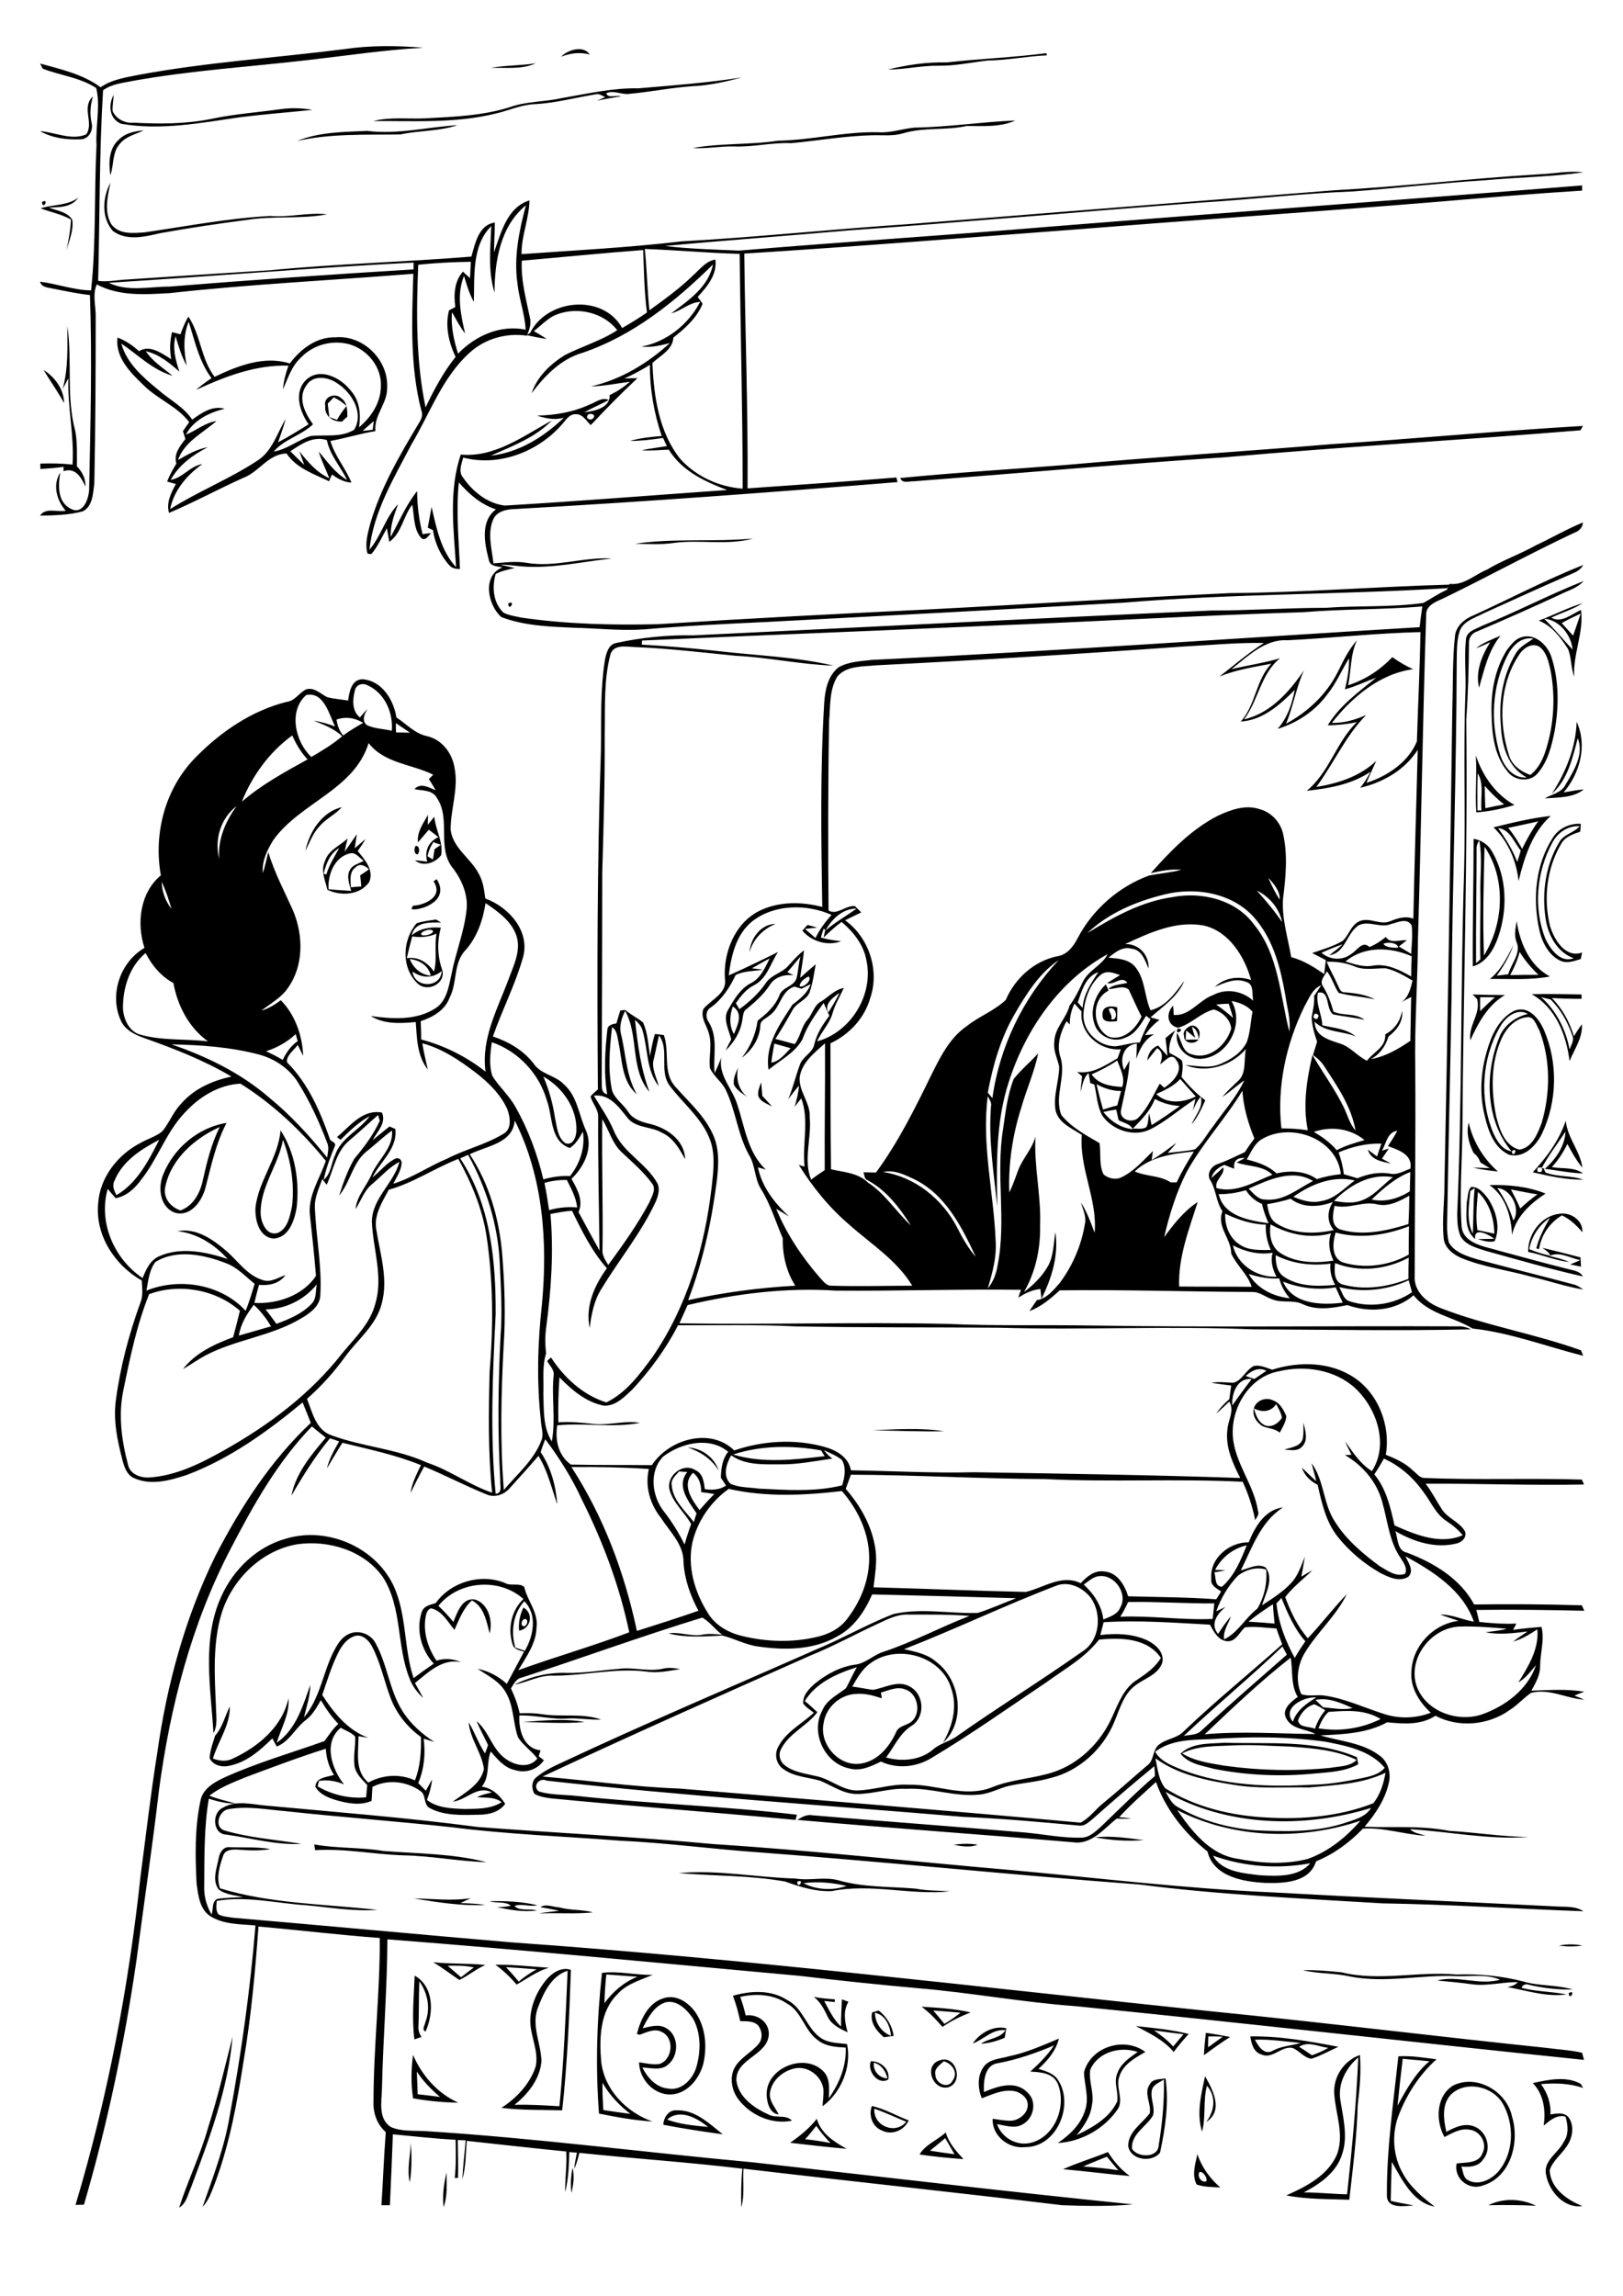 <?xml version="1.0" encoding="utf-8"?>
<!-- Generator: Adobe Illustrator 21.0.2, SVG Export Plug-In . SVG Version: 6.00 Build 0)  -->
<svg version="1.2" baseProfile="tiny" id="Layer_1" xmlns="http://www.w3.org/2000/svg" xmlns:xlink="http://www.w3.org/1999/xlink"
	 x="0px" y="0px" viewBox="0 0 595.3 841.9" overflow="scroll" xml:space="preserve">
<path d="M545.9,808.7c5.5-2.7,12-2.5,17.5,0.2C557.5,808.6,551.7,808.6,545.9,808.7 M162.7,809.4c-0.5-4.3,0.1-8.6,1.1-12.7
	C163.8,800.9,164.2,805.3,162.7,809.4 M210,795c0.8,3,0.3,6.2-0.4,9.2C209.2,801.1,209.4,798,210,795 M440,796.5
	c-1.1,1.5,0.7,4.2,2.5,3.4C442.9,798.7,441.4,796.3,440,796.5 M438.9,801.1c-1.8-3.5-0.5-7.5,0.3-11.1c1.6,4.8,4.6,8.9,8.4,12.2
	C444.7,802,441.7,802.1,438.9,801.1 M397.3,794.5c4.3,0.3,8.6,0.7,12.9,1.4c-1.4-1.6-2.8-3.3-4.2-5
	C403.1,792.1,400.2,793.2,397.3,794.5 M389.9,795.5c5.4-2.4,11-4.1,16.5-6.3c2.1,3.4,4.7,6.4,8,8.8
	C406.2,797.3,398.1,796.2,389.9,795.5 M150.3,800.3c-1.1-4.7,0.2-9.7,0.4-14.5C151,790.6,151.1,795.5,150.3,800.3 M341.1,788.7
	c3,0.5,6,0.9,9,1.3c-1.1-2-2.3-3.9-3.4-5.9C344.9,785.6,343,787.2,341.1,788.7 M337.3,790.1c1.9-3.5,6.6-5.3,9.6-8.1
	c1.1,3.9,3.8,6.9,6.5,9.8C348,791.4,342.7,790.9,337.3,790.1 M299.4,779.6c-1.3,1.7-2.6,3.3-4.1,4.9c3.1,0.3,6.2,0.8,9.3,1.4
	C302.8,784,301,781.9,299.4,779.6 M289.8,785.8c3.6-2.5,7.1-5.3,9.8-8.8c1.5,5.4,6.3,8.4,10.9,11
	C303.5,787.4,296.7,786.6,289.8,785.8 M259.4,780.1C259.9,780.7,259.9,780.7,259.4,780.1 M244.7,777.3c4.8,1.8,10,2.2,15,2.7
	C255.7,776.7,249.3,773.2,244.7,777.3 M243.3,779.2c0.1-2.6,1.9-5.5,4.8-5.3c6.8-0.3,12,4.8,17,8.8
	C257.8,781.7,250.6,780.6,243.3,779.2 M320.7,773.3c-0.5,6.3,7.7,9.7,11.7,4.8C328.5,776.5,324.7,774.7,320.7,773.3 M319.8,772.3
	c4.8,1.1,9,3.6,13.5,5.3c-1.6,3.6-6.1,5.6-9.8,3.7C320,780,318.5,775.8,319.8,772.3 M532.2,768.1c-3.5,3.7-2.7,9.2-1.7,13.7
	c3-1.6,6.4-3.3,9.9-2.1c4.9,1.6,7,8.3,3.6,12.2c-1.7,2.7-5.1,2.9-8,2.6c0.7,1.7,0.6,4.2,2.6,5.1c3.8,2,8.4-0.3,11-3.3
	c5.7-6.7,5.9-17,1.8-24.5C547.9,765.2,537.8,762.7,532.2,768.1 M533,764.8c8.7-4.3,19.7,2.2,21.6,11.4c2.9,9.4-0.5,22.3-10.8,25.3
	c-5.1,1.9-10.7-2.7-9.5-8.1c3.3-0.5,8.2,0.1,9.5-3.9c1.8-3.5-0.9-8.1-4.8-8.5c-3.4-0.6-6.4,1.3-9.2,2.7
	C526.5,777.7,526.7,768.7,533,764.8 M562.2,763.9c5.7-1.2,12.2-2.7,17.6,0.3c0.2,0.4,0.6,1.1,0.9,1.5c-5-1.7-10.3-1.9-15.5-1.4
	c2.4,3.2,3.7,7.1,3.5,11.1c2.2-0.3,5.2-1,6.8,1.3c2.1,3.2,1.2,7.7-1,10.6c-1.9,2.9-5,5.1-6.1,8.6c0.3,6.6,6.4,10.9,12,13.1
	c-6.7,1-12.2-5.4-13.3-11.4c-1.2-5.3,4.5-8,6.5-12.2c1.9-2.7,1.5-6.2,0.6-9.2c-3.2-0.8-5.7,1.4-8,3.3
	C567,774.1,566.3,768.1,562.2,763.9 M440.9,781.7c-2.1-6.6-0.3-13.7,1.1-20.3c2.9,5,6.9,12.7,0.4,16.8c3.1-4,3.8-9.3,0.3-13.3
	C441.2,770.4,442.4,776.3,440.9,781.7 M422.5,766.5c-0.7,3.1,1.3,6.2,0.4,9.3c-2.4,4.1-8.1,6.8-7.7,12.2c2,3.3,9.6,3.5,9.8-1.3
	c1.3-7.9,2.1-16,1.9-24.1C425.3,763.7,423,764.4,422.5,766.5 M421.7,764.4c1.1-2.2,3.8-1.8,5.8-2.2c1.3,9-0.1,18.3-2,27.2
	c-2.9,3.8-10.9,2.9-11.7-2.5c0.1-5.3,5.1-8.1,7.9-11.9C422.4,771.5,419.4,767.7,421.7,764.4 M320.5,756.4c-0.3,3.1,1.9,5.6,5,5.8
	C324.9,759.5,323.3,757.2,320.5,756.4 M319.4,755.9c3.5-0.1,7.2,2.9,6.4,6.7C322.1,764.8,318,759.6,319.4,755.9 M343.1,760.9
	c0,3.1,4.7,5.4,6.3,2.1c2.2-3-0.2-6.2-3.2-7.1C344.8,757.2,342.5,758.6,343.1,760.9 M344.6,755.6c6-2.3,9,7.8,3.4,9.8
	C342.2,767,338.6,757.5,344.6,755.6 M514.5,755c-0.7,5.7-1.3,11.4-1.9,17.2c3.2-5.9,6.5-11.9,11.7-16.3
	C521,755.6,517.7,755.3,514.5,755 M512.9,754.1c4.7-0.3,9.4,0.5,14,1.1c-6.4,5.7-11.1,13.1-14.1,21.1c-2.4,6.8-1.8,14.7,1.9,21
	c2.7,4.9,7.1,8.5,11.5,11.9c-8-1.4-12-10-15.7-16.4c-0.2,4.8-0.3,9.5-0.4,14.3c2.8,0.7,5.6,1.1,8.4,1.7c-3.4,0.2-9.9,1.4-9.8-3.8
	C508.6,787.9,511.1,771,512.9,754.1 M491.6,769.9c1,6.6,2.9,13.5,0.7,20c-2,6.7-8.1,11-14.1,14.1c5.3,0,10.6,0.6,15.9,0.7
	c1.8-16.7,3.4-33.4,4.1-50.2C493.8,758.2,490.7,764,491.6,769.9 M489.4,768c-0.5-6.3,3.5-12.3,9.4-14.4c0.5,6.2-0.1,12.3-0.8,18.4
	c-0.3,11.6-1.8,23.2-3.1,34.7c-7.7-0.3-15.5-0.1-23.1-1.6c7.2-3.2,15.1-7.2,18.5-14.8C493.2,783,489.9,775.3,489.4,768 M152.9,759.7
	c0.1,2.8,0.2,5.6,0.3,8.3c2.7,0.3,5.4,0.6,8.2,1C158.1,766.2,155.2,763.2,152.9,759.7 M151.5,753.6c3.3,7.6,9,14.1,16.6,17.5
	c-5.5-0.1-11.1-0.6-16.6-1.6C150.7,764.2,150.8,758.8,151.5,753.6 M399.9,759c-0.7,4.3,1.6,8.6,0.6,13c-0.5,4.2-3,7.8-5.6,11
	c5.8-2.8,12.1-6.3,14.9-12.4c0.5-3.4-1.4-6.9,0-10.2c1.2-3.6,4.5-5.8,7.5-7.9C410.9,750.3,402.7,752.5,399.9,759 M397.6,759.9
	c2.5-9.3,14.8-13.2,22.5-7.4c-3.8,2.2-8.1,4.5-9.5,8.9c-1.6,4,1.8,8.5-0.7,12.2c-4.9,7.1-13.3,11.8-21.9,12.3c4.4-3,8.4-6.8,10-12
	C399.6,769.3,397.7,764.5,397.6,759.9 M366.1,756.6c-5,0.6-5.4,6.7-5.2,10.6c4.9-2.1,11.5-4.4,15.9,0.1c3.8,3.3,2.4,9.8-2,11.9
	c-2.9,1.5-6.1,0.2-9.1-0.2c1.8,5,7.2,8.1,12.4,6.8c8.9-2.2,13.2-13.5,9.9-21.6c-1.7-4-6.3-4.3-10.1-4.5c3.2-2.9,6.3-6,8.7-9.6
	C380,752.9,373.1,755.3,366.1,756.6 M370,754.1c6.4-1.3,12.4-4,18.4-6.5c-1.1,4.5-4.1,8-7.5,11.1c2.6,0.8,5.6,1.6,7.2,4.1
	c6,9.2-0.5,24.7-12.1,24.6c-6,0.7-12.2-4.1-11.9-10.4c2.3,0.3,4.7,0.8,7,0.7c3.1-0.3,6.4-3.2,5.8-6.5c-0.3-2.1-2.3-3.5-4.2-4.2
	c-4.4-1.1-8.6,1-12.6,2.5c-1.5-3.8-1.7-8.3,0.8-11.7C363.1,755,367,755,370,754.1 M476.5,750.6c1.6,1,3.1,2,4.7,3.1
	c2.1-0.7,4.1-1.6,6-2.7C483.8,750.6,479.8,748.4,476.5,750.6 M460.3,748c1.2,2.4,3.5,5.9,6.6,4c3.2-1.7,6.8-1.8,10.2-2.8
	C471.6,748.7,466,747.8,460.3,748 M458.6,746.8c10.9-0.2,21.7,1.8,32.3,3.8c-3.3,1.5-6.5,3.3-9.9,4.4c-2.8-0.4-4.5-3.1-7-4
	c-4.1-0.7-7.3,4.3-11.4,2.4C459.7,752.5,459,749.3,458.6,746.8 M85.3,746.9c-1.6,19.1-8.5,37.3-15.2,55.2c-1.2,2.6-1.7,5.9-4.4,7.5
	c3.2-10,7.9-19.5,10.7-29.6C79.9,769.1,82.5,757.9,85.3,746.9 M443.2,746.8c0,1.3-0.1,2.7-0.1,4c1.8-1.3,3.6-2.6,5.4-3.9
	C446.8,746.8,445,746.8,443.2,746.8 M442.3,745.5c3,0.4,5.9,0.9,8.9,1.5c-3.3,2.1-6.5,4.4-9.6,6.7
	C441.7,750.9,442,748.2,442.3,745.5 M423.3,744.6c2.5,1.7,5,3.6,7,5.9c1.3-1.5,2.5-3,3.8-4.5C430.5,745.6,426.9,745.1,423.3,744.6
	 M416.6,743c6.5,0.7,13.1,1.3,19.4,2.9c-1.9,2.1-3.8,4.3-5.5,6.6C426.8,748.1,421.6,745.6,416.6,743 M356.8,749.4
	c2.6-3.9,7.6-6.7,12.3-5.6c-0.2,1.2-0.4,2.4-0.6,3.5c-2.8,1.2-5.7,2-8.7,2.2c2.8-2.1,7-1.8,9-5C364,744,360.9,747.9,356.8,749.4
	 M320.9,738.1c0.1,3.8,2.4,7.1,5.9,8.5C326.5,743,324.8,738.9,320.9,738.1 M319.9,738c0.6-0.2,1.8-0.5,2.4-0.7
	c3,2.3,4.9,5.6,5.5,9.3c-1.2,0.2-2.4,0.3-3.6,0.5C321.5,744.8,319,741.7,319.9,738 M342.3,737.3c1.4,1.6,2.8,3.3,4.1,4.9
	c2.1-1.2,4-2.6,5.9-4.1C348.9,737.8,345.6,737.5,342.3,737.3 M338,735.9c6,0.4,12.1,0.7,18,2.1c-3.6,1.4-7.1,3.1-10.3,5.3
	C343.3,740.6,340.9,738,338,735.9 M298.5,732.3c2.5,0.5,5.1,0.7,7.7,0.9l0,1c-1.3-0.1-2.6-0.3-3.9-0.4c1.8,3.3,3.4,6.8,6.2,9.4
	c-0.1-3.4,0.2-6.7,0.3-10c0.8,0.3,1.6,0.6,2.4,0.9c-2.1,3.5-1.3,7.5-0.3,11.2c-2.8-1.3-5.9-2.8-7.3-5.7
	C302.3,736.9,301,734.2,298.5,732.3 M235.7,743.8c2.8-0.6,6-1.7,8.7,0c4.6,2.6,4.7,9.9,0.8,13.2c-2.6,2.5-6.4,1.3-9.6,1.2
	c1.9,3.7,5,7.3,9.4,7.7c4.9,1,9.1-3.4,10.4-7.8c1.7-5.8,1.8-12.6-1.3-18c-2.2-3.2-5.8-6.8-10-5.8C239.8,735.7,237.7,740,235.7,743.8
	 M243.7,732.7c4.5-1.3,8.9,1.7,11.4,5.3c3.7,5.4,4.3,12.4,2.9,18.7c-1.4,5.5-5.8,11.1-11.9,11.4c-6.3,0.2-11.6-5.6-11.7-11.8
	c2.5,0.3,5,1,7.5,0.6c4.8-1.6,5.6-9.5,0.9-11.7c-2.7-1.5-5.6,0.1-8.2,1c-0.2-0.1-0.7-0.2-1-0.3C235,740.5,237.8,734.3,243.7,732.7
	 M575.4,730.9C578.3,729.3,575.5,734.2,575.4,730.9 M268.8,731.9c6.6-1.9,14-2.3,20,1.6c6,3,7.1,10.8,12.8,14.2
	c2.8,1.6,6,1.5,9.1,1.9c1.7,8.3-2.1,17.8-9,22.8c0.1-2.1,0.5-4.3,0.3-6.4c-0.7-4.5-5.2-8.1-9.8-7.6c-4.5,0.7-8.8,4-9.7,8.6
	c-0.7,3.3,1.8,5.7,3.1,8.4c-3.3-0.3-4.4-4.5-4.4-7.4c-0.1-9.7,13.9-15.3,20.7-8.5c2.7,2.6,2.2,6.6,2.1,10c3.8-5.4,6.5-11.8,6.2-18.6
	c-3.5-0.2-7.3-0.4-10.2-2.7c-5-3.5-5.9-10.6-11.4-13.5c-5-3.4-11.4-3.7-17.1-2.4c0.8,2.2,1.5,4.5,2,6.8c4.3-0.6,8.6,2.4,8.5,6.9
	c-0.4,7.9-12.2,8.8-11.9,17c0.8,6.2,6.6,10.1,11.9,12.5c2.7,1.4,6.1-0.2,8.5,2.2c-7.5,1.5-15.3-2-19.8-8c-2.4-3.3-3.2-8.1-1.1-11.7
	c2.1-3.5,6-5.3,8.6-8.4c1.7-2,1.4-5.1-0.3-7c-1.8-1.6-4.3-1.3-6.4-1.4C270.8,738,270,734.9,268.8,731.9 M152.1,724.5
	c7.2,4.1,7,13.8,4,20.5c-1.6-0.5-0.2-2.4-0.1-3.4c2-5,0.9-10.7-2.2-15c-0.2,5.4-0.1,10.9-0.3,16.3c-0.2,1.5,0.3,2.9,1.1,4.1
	c-0.7,0.2-2,0.7-2.6,0.9C151,740.2,151.8,732.3,152.1,724.5 M221,763.8c-0.1,3.3,0.1,6.6,0.3,10c3.3,0.5,6.6,1,9.9,1.4
	C227.2,772.1,223.6,768.4,221,763.8 M222.4,724.1c-0.4,3.5-0.6,7-0.7,10.5c3.1-4.2,7.1-7.7,12.1-9.7
	C230,724.7,226.2,724.3,222.4,724.1 M220.8,723.5c6.2-0.8,12.4,0.9,18.6,0.7c-4.5,2-9.6,3.3-12.9,7.1c-6.5,6.3-6.7,16.2-6,24.6
	c1.1,10.4,9.2,18.7,18.8,22.1c-6.6-0.4-13.1-1.6-19.6-2.9C218.4,757.9,218.9,740.6,220.8,723.5 M477.9,722.5
	c4.7-0.1,9.5,0.3,14.2,0.8c13.9,3.4,28.1-0.5,42.1,0.8c8.3-0.3,16.6,0.5,24.7,2.6c5.8,1.7,12.1,1.1,17.9,2.9
	c-5.3,0.1-10.7-0.5-15.9-1.7c-1-0.5-2.5-0.1-2.8,1.1c5.4,1.4,11,1.3,16.5,2.4c-7.4,1-14.5-1.4-21.7-2.7c1.4-0.3,2.8-0.6,3.8-1.8
	c-5.5-0.1-11,1.5-16.6,0.8c-4.3-0.6-8.6-1-13-1.4c7.7-2,15.5,1.9,23.1-0.3c-5.1-2.2-10.7-1.1-16-1.3c-13.1-0.6-26.2,2.7-39.2,0.1
	C489.3,723.5,483.5,723.9,477.9,722.5 M197.1,736.8c-2.1,6.3,1.3,12.6,1.5,19c-0.5,6.6-4.9,12.1-9.9,16.1c5.5-0.2,11,0.2,16.5,0.5
	c1.6-16.5,2.3-33.1,3-49.7C202,724.7,199.2,731.2,197.1,736.8 M199.9,726.6c2.2-2.8,5.8-5.5,9.5-4.2c-0.6,17.2-1.3,34.4-3.2,51.5
	c-7.4-0.2-14.9,0-22.3-0.9c5.6-3.6,10.5-8.8,12.6-15.2c1.2-5.8-2.1-11.2-2-17C194.6,735.8,196.7,730.7,199.9,726.6 M185.6,721.4
	c1.6,1.7,3.2,3.5,4.7,5.3c2-1.8,4.2-3.2,6.5-4.5C193.1,721.9,189.4,721.6,185.6,721.4 M181.7,720.5c6.6-0.1,13.1,0.7,19.6,1.1
	c-4.3,1.3-8,4-11.8,6.2C187.2,725.1,184.6,722.6,181.7,720.5 M164.2,720.9c1.6,1.4,3.3,2.8,4.9,4.2c1.6-1.2,3.1-2.4,4.7-3.6
	C170.7,720.8,167.4,720.8,164.2,720.9 M158.9,719.6c6.4,0.7,12.8,0.3,19.1,1c-3.4,1.5-6.2,3.9-9.5,5.5
	C165.3,724,162.3,721.6,158.9,719.6 M571.8,713.5c2.8-0.6,5.8-0.6,8.6,0C577.6,713.9,574.7,713.9,571.8,713.5 M198.2,699.4
	c2.1-1.4,4.7,0,7,0.1c4,1.1,8.3,0.7,12.3,1.8c-6.5,0.7-13.2,0.1-19.8,0.4c2.4-0.5,4.9-0.6,7.4-1
	C202.8,700.2,200.5,699.8,198.2,699.4 M179.6,697.2c5.8-0.1,11.8,0.1,17.5,1.5c-2.7,0.7-6-0.8-8.4,0.3c2.1,2,5.5,0.8,8.2,1.6
	c-4.9,0.7-9.8-0.2-14.6-1.2c1.7,0,3.4-0.2,5.1-0.5C185.4,697.1,182.1,698.1,179.6,697.2 M151.8,696.2c6.9,0.1,13.9,1,20.9-0.1
	c-1.3,0.6-2.6,1.2-3.8,1.8c3,0.1,6.1,0.2,9.1,0.7C169.1,699,160.4,697.6,151.8,696.2 M294.7,690.6c4.7,2.5,10.8,2.8,15.8,1
	C305.3,690.4,299.9,689.9,294.7,690.6 M292.4,690.1C292.6,693.4,295.4,688.6,292.4,690.1 M248.9,686.9c14.3-1.3,28.6,1.6,42.9,2
	c5.3,0.9,10.7-0.8,15.9,0.7c9.2,2.6,18.8,2.2,28.1,3c4.1,0.8,8.4,0.7,12.6,1c-14.3,1.5-28.9-3-43.2-0.1c-5.9,0.3-11.7-1.5-17.2-3.5
	C275.1,687.7,262,688,248.9,686.9 M349.8,676.5c2.9-0.4,5.9-0.5,8.8,0C355.8,677.6,352.7,677.1,349.8,676.5 M115.3,676.4
	c8.4,1.5,17,1,25.4,2.4c12.6,1,25.4,0.9,37.7,4.1c-10.1-0.3-20.1-2.3-30.2-2.5c-10.9-0.3-21.7-2.6-32.6-1.9
	C115.5,678,115.3,676.9,115.3,676.4 M401.7,673.8c5.9-0.7,11.9,0.3,17.8,1C413.6,675.3,407.5,674.9,401.7,673.8 M81.8,662.9
	c5-2.9,10.9-1.1,16.3-0.7c25.8,2.4,51.5,4.4,77.2,7.8c28.9,2.2,57.9,3.6,86.8,6.3c36,2.3,71.8,6.3,107.7,9.4
	c32.4,2.9,64.7,6.9,97.3,8.3c34.3,1.9,68.7,3.4,103,5.1c3.6,0.3,7.5-0.3,10.7,1.8c-24.6-0.9-49.1-2.5-73.7-2.9
	c-29.7-1.8-59.5-3.1-89.1-6.9c-46.6-3.5-93-8.3-139.6-11.8c-17.1-1.2-34.1-3.5-51.3-4.3c-20.4-1.6-40.9-2.3-61.3-4.9
	c-20.3-2.2-40.7-3.7-61-5.9c-7-0.6-14.2-2-21.2-0.7c-3.3,0.7-5.1,6.3-1.5,7.7c9.3,2.8,19,3.4,28.5,5c-9.2,0.5-18.4-2.1-27.5-3.4
	C77.9,672.7,77.6,664.7,81.8,662.9 M452,640.1c-6.2,0.3-12.7,0-18.4,2.9c4.6,2.9,10.2,3.6,15.4,4.5c12.9,1.8,26.1,2.1,39,0.8
	c3.3-0.6,7.1-0.4,9.6-2.9c-7.6-3.7-16.3-4.3-24.6-4.9C466.1,640.3,459,639.7,452,640.1 M433,643.1c4.3-4.1,10.7-3.6,16.2-4
	c16.2,0.5,33.3-1.2,48.5,5.3c0.1,0.6,0.4,1.9,0.5,2.6c-4.9,2.7-10.6,2.9-16.1,3.4c-12.2,1.2-24.6,0.7-36.7-1.7
	C441,647.5,436,646.9,433,643.1 M191.7,631.5c7.5-0.5,15.2-1.4,22.7,0C206.8,632.2,199.2,631.6,191.7,631.5 M242.9,612
	c2.2-0.6,4.4-0.3,6.6,0.1c-4.1,0.6-8.2,1.6-12.4,0.9c-11.4-1.4-22.6,1.5-34,1.5c-5.1-0.3-9.5,2.4-14.4,3.3c5.9-3,12.6-4.6,19.3-4.3
	c6.4,0.1,12.6-1,19-1.5C232.4,611.3,237.7,613.1,242.9,612 M192.5,593.7c-1.2,0.2-1.8,2.6-0.3,2.7
	C193.4,596.2,194,593.8,192.5,593.7 M190.4,598c-0.3-2.9,0.3-5.8,1.6-8.5C195.9,591.8,194.7,597.3,190.4,598 M252.3,530.8
	c5.1,0.3,9.7,3.6,11.3,8.5C261,535,256.9,532.4,252.3,530.8 M320.1,524.5c8.7-0.3,17.6-1,26.2,0.4
	C337.5,525,328.8,524.7,320.1,524.5 M478.1,521.7c0.6,2.8,1.9,6.4-0.5,8.8c-1.7,1.9-4.4,1.2-6.5,1.1c2.3-0.8,5.4-1,6.6-3.5
	C478.3,526,478,523.8,478.1,521.7 M459.9,516.5c0.7,2.3,1.5,4.8,3.7,6c2.4,1.4,5.4-0.5,6.6-2.6c-0.3-1.8-1.3-3.4-2.1-5
	C466.1,517.9,462.9,518,459.9,516.5 M459.9,516.5c0.7-2.8,4.3-4.3,6.9-3c2.6,0.8,4,3.5,5,5.8c-0.1,2.2-1.4,4.1-2.4,6.1
	c-1.8-1.6-4.3-1.5-6.3-2.4C460.9,521.7,459.2,519.1,459.9,516.5 M560.5,459.1c-0.1-6.6,4.8-13.3,11.6-14c4-0.6,8.6,2.4,8.3,6.8
	c-2.1-2.5-4.5-4.8-7.5-6.2c-4.5,2.7-7.6,7.2-8.4,12.4c-0.3-0.1-0.8-0.2-1-0.3c1-4,3-7.7,5-11.2c-4,2.6-6.7,6.8-7.6,11.5
	c2.5,1,5.1,1.9,7.8,2.4c-0.6-1.3-1.8-2.1-3-2.9c4.7,1.1,9.4,2.3,14,3.5c0.1,1.1,0.1,2.3,0.2,3.4c-1.3-0.3-2.7-0.5-4-0.8
	c1.2-0.5,2.5-1,3.7-1.6c-3.7-0.7-7.6-3.3-11.3-1.5c2.5,0.6,5,1.2,7.3,2.2C570.5,462.3,565.6,460.1,560.5,459.1 M542.1,437.1
	c-0.4,4.6-0.9,9.3-0.2,14c2.1,0.4,4.1,0.9,6.2,1.3C548,446.8,546.3,441.1,542.1,437.1 M539.3,436.8c-0.5,5.1-1.5,10.8,0.9,15.6
	c0.3-5.6,0.1-11.2,0.7-16.7L539.3,436.8 M539.6,435.3c2.7-0.2,4.6,2.2,6.1,4.1c3,4.5,4.8,10.6,2.5,15.8c-2.1,0.5-4.2-0.2-6.2-0.8
	c2,0,4.1-0.1,6.1-0.1c-1.9-1.5-7.7-4.6-7,0.1c-4.1-3.3-3.2-9-3.1-13.6C538.5,439,538.2,436.7,539.6,435.3 M554.2,436.2
	c1.2,2.3,2.4,4.6,3.4,7c2-1.9,4.1-3.6,6.3-5.2C560.6,437.5,557.4,436.8,554.2,436.2 M549.2,435.7c2.6,3.6,4.5,7.6,5.9,11.9
	C557.9,443.4,554.3,436,549.2,435.7 M546.3,434.6c7-0.2,14.1,0.5,20.6,3.1c-5.6,3.7-10.8,8.4-12.3,15.2
	C554.3,446.1,552.2,438.6,546.3,434.6 M540.4,425.2C540.9,425.7,540.9,425.7,540.4,425.2 M103.8,418c-1.7,9.3-8.4,17.3-8.2,27
	c0.1,3.3,2.2,8.5,6.4,7.1c3.6-1.7,4.3-6.1,5.1-9.6C108.1,434.2,106.7,425.7,103.8,418 M102.9,414.5c5.4,8.3,7,18.7,5.9,28.4
	c-0.8,4.7-2.9,11.2-8.7,11.3c-5.2-0.7-6.6-6.9-6.4-11.3C94.8,432.9,102.1,424.6,102.9,414.5 M538.7,411.7c1.6,7,5.4,13.2,10.7,17.9
	c-3.1-0.3-6.1-0.7-9.1-1.4c2,0,4.1,0.1,6.1,0.2c-1.1-0.7-2.3-1.4-3.4-2.1c-0.5-1.4-1.3-2.6-2.5-3.5
	C538.8,419.4,537.7,415.6,538.7,411.7 M60.7,434.9c-1.1,4.2,1.7,7.7,5.5,9c4.7-1.7,7.2-6.4,8.2-11.1c1.5-6.7,3.1-13.3,6.2-19.5
	C71.5,417.4,62.9,424.9,60.7,434.9 M59.9,430.6c3.9-9.6,12.9-17.2,23.2-18.8c-3.9,7.4-5.6,15.6-7.7,23.6c-1.2,4.9-5.3,10.8-11,9.4
	C58.6,442.9,57.8,435.5,59.9,430.6 M564,429.7c1.4,0.4,1.9-0.1,1.5-1.5C564.1,427.9,563.6,428.4,564,429.7 M565.5,428.3l1.2,0.3
	c3.9-3.5,7.3-8.3,7.5-13.6C571.3,419.4,568,423.7,565.5,428.3 M562.2,429.9c5.1-5.5,9.7-11.7,12.1-18.9c0.6,6.3,5.3,11.1,6.1,17.2
	c-2.2-2.6-3.9-5.7-5.5-8.7c-1.5,3.1-3.4,6-5.7,8.5c3.8,0.7,8.2-0.1,11.4,2.3c-4.9-0.1-9.6-1.2-14.4-1.7l0.7,1.4
	c4.4,1.7,9.4,1,13.8,2.6C574.4,432.7,568.3,431.3,562.2,429.9 M278.1,401.8c-0.2-1.7,0.5-3.3,1.1-4.9c0.1,1.7,0.3,3.4,0.4,5
	c1.2,1.3,2.4,2.5,3.6,3.9C281.3,404.7,278.8,404,278.1,401.8 M269.2,397.8c-0.4-2.2,0.7-4.3,1.5-6.3c-0.8,4.1,0.1,8,3.4,10.8
	C272.3,401,270.2,399.8,269.2,397.8 M432,377.2C435.3,377.3,430.5,380.2,432,377.2 M438.4,380.6c-1.1-0.9-2.2-1.8-3.3-2.7
	c-0.1,0.8-0.2,2.5-0.2,3.4c1.6,0,3.2-0.1,4.8-0.1c-0.2-1.9-0.7-3.7-2.5-4.7C437.5,377.9,437.9,379.2,438.4,380.6 M436.5,376.3
	c2-0.9,4.1,1.5,3.4,3.6c0.2,3.3-5.8,3.4-5.6,0C433.7,378.2,435.2,377,436.5,376.3 M554.5,422.2C555,425.4,557.2,420.2,554.5,422.2
	 M560.4,373c-4.5,0.3-7.8,3.9-9.6,7.8c-4,8.8-3.9,18.9-2.1,28.2c1.2,4.9,3,11,8.5,12.6c4.7-0.6,6.7-5.7,8.2-9.6
	c3.3-11,3.4-23.4-0.8-34.2C563.5,376,562.8,372.9,560.4,373 M550,376.9c-6.5,11.5-7.4,26.1-2.4,38.3c1.3,3,3.3,6.5,6.8,7
	c-9.5-11.3-9.9-28.2-4.6-41.5c1.7-4.7,6-7.7,10.6-8.9C556.2,369.5,552,373.2,550,376.9 M555.6,370.6c5.1-1.9,8.9,3,10.7,7.1
	c5.2,12,4.9,26.2-0.7,38c-2.2,4.5-6.6,9.1-12,7.8c-5.7-2.5-7.8-9-9.1-14.6c-2.3-9.4-1-19.3,2.5-28.2
	C548.7,376.6,551.5,372.5,555.6,370.6 M405.3,372.2C405.9,372.7,405.9,372.7,405.3,372.2 M406.7,370c0.1,1.3,1.4,2.3,0.9,3.8
	C410.5,374.5,409.4,368.4,406.7,370 M404.4,371.9c-0.1-3.1,3.2-3.1,5.4-2.5c0,1.7,0,3.4-0.1,5.1C407.5,374.7,404,375.2,404.4,371.9
	 M565.2,365.6c5.6,5,9.1,11.8,10.5,19.2c0.6-1.6,1.8-3.3,1-5.1c-1.7-4.9-4.3-9.6-8-13.2C567.7,366.3,566,365.9,565.2,365.6
	 M561.8,364.6c6.1-0.2,12.2,0,18.3,0.1c0,0.4,0,1.2,0,1.6c-3.6,0-7.3-0.1-10.9-0.3c3.9,3.9,6.5,8.8,8.1,14c0.9-1.5,1.9-3,2.9-4.4
	c0.4,4.9-2.7,9.1-4.5,13.5C574.5,379.5,570.6,369.5,561.8,364.6 M542.9,365.7c0,1.7,0,3.4,0,5.1c1.8-1.8,3.6-3.5,5.4-5.1
	C546.5,365.7,544.7,365.7,542.9,365.7 M540.1,364.7c4,0.1,7.9,0.2,11.9,0.2c-6.3,3.7-9.8,10.2-12.7,16.6c-0.8-5.5,3.9-9.6,2.5-15.1
	C541.3,365.8,540.7,365.2,540.1,364.7 M274.9,349.2c0.4-5.1,4.1-10.3,9.6-10.4C279.9,340.7,276.3,344.3,274.9,349.2 M557.4,349.1
	c-0.8,3-2,5.8-3.5,8.5c3.5-0.1,6.9-0.1,10.4-0.1C561.6,354.9,559.3,352.2,557.4,349.1 M556.2,345.3c-0.9-2.4-0.3-5,0.1-7.5
	c1.2,8,4.7,16.3,12.2,20.3c-7.3,1.4-14.7,0.8-22,0.9c4-3.2,6.3-7.9,8.6-12.4c-1.4,4-3.6,7.7-6.1,11.2c1.1-0.1,3.1-0.4,4.2-0.5
	C554.3,353.3,558.1,349.5,556.2,345.3 M151.3,356.3c0.7,6.1,10.4,6.2,10.7-0.2C158.8,358.9,154.7,358.7,151.3,356.3
	C151,355.7,151,355.7,151.3,356.3 M150.3,351.7c1.3,3.3,4.1,5.8,7.7,6.1C157.2,354.1,153.9,352.1,150.3,351.7 M151.2,343.4
	c-0.7,2.6-1.4,5.3-2,8c4.3-0.7,7.6,1.6,10,4.9c1.2-4.5,0.1-9.3,0.9-13.9C157.3,343.6,154.3,343.9,151.2,343.4 M156.4,341.2
	c-0.6,0-2.9,1.1-1.5,1.8c1.3,0.1,2.4-0.1,3.5-0.8C159.9,340.9,157,340.7,156.4,341.2 M152.8,338.6c2.3-0.8,4.7-1,7.1-1.4
	c0.5,0.3,1.4,0.8,1.9,1.1c-4.1,0-9.6-0.4-10.8,4.7c3.1-2.6,6.8-3.1,10.7-2.8c-1.4,5.1-1.3,10.4,0.5,15.5c1.4,4.9-5.2,8.3-8.9,5.1
	C147.1,355,147.5,344.8,152.8,338.6 M152.5,310.2c1.5-0.1,1.5,2.3,0.7,3.1C151.9,313.4,151.7,311,152.5,310.2 M544.5,310.5
	c-0.3,13.3-0.7,26.6-0.2,39.9C551.6,338.7,552.5,322.2,544.5,310.5 M541.6,311.9c0,13.8-0.3,27.5-0.2,41.3c0.4-0.3,1.2-1,1.6-1.4
	c-0.3-8,0.1-15.9,0-23.9c-0.2-6.5,0.8-13.1-0.4-19.6C541.7,309.4,541.5,310.6,541.6,311.9 M540.5,307.6c2.9,0.5,5.5,2.2,6.9,4.9
	c5.4,9.4,5.6,21.1,2.1,31.2c-1.6,4.5-4.3,9.3-9.3,10.7C540.1,338.8,540.5,323.2,540.5,307.6 M130.5,318c-2.5,1.7-1.9,4.9-1.8,7.4
	c1-0.1,2.9-0.3,3.8-0.3c-0.1-1.4-0.2-2.7-0.4-4.1c1.1-0.7,2.2-1.4,3.2-2.2C134.2,317.6,132,316.4,130.5,318 M120.5,326.1
	c2.8,0.3,5.5,0.4,8.3,0.6c-0.6-2.4-1.8-5.2-0.5-7.6c1-2,3.4-2.4,5.1-3.4c-1.6-1.1-3-3.4-5.2-2.7
	C122.6,314.4,120.2,320.8,120.5,326.1 M118.7,320.4l1,0.3c1-3.5,3-6.5,4.7-9.7C121,313,119.6,316.8,118.7,320.4 M126.4,312.3
	c1.6-2.1,3-4.3,4.5-6.4c-0.3,1.7-0.5,3.4-0.8,5.2c1.3-1.1,2.6-2.3,4-3.4c-0.9,1.5-1.9,3-2.9,4.4c2.6,3.1,6.1,7.1,4.2,11.4
	c-3.4,4.8-10.3,5.2-15.3,2.8c-0.8-3.4-2.6-7-0.9-10.5c1.2-4,5.4-5.6,8.3-8.3C127.1,309.1,126.7,310.7,126.4,312.3 M569.3,309.2
	c-5.7,10.5-6.9,23.8-2.5,35c1.8,3.8,5.5,9.1,10.4,7.2c-6.1-2.2-9.4-8.5-10.3-14.6c-1.4-9.5,0-19.6,5-27.9c1.6-3,5.5-3.5,7.5-5.9
	C575.1,302.7,571.2,305.4,569.3,309.2 M569.5,307.3c2.2-3.6,6.3-5.4,10.3-5.2c0,1-0.1,1.9-0.2,2.9c-2.7,0.9-5.6,1.9-7,4.5
	c-5.3,8.9-6.5,20-4.1,30c1.5,5,5.6,12,11.8,9.8c-0.1,0.6-0.4,1.8-0.5,2.4c-2.3,0.7-4.9,1.7-7.3,0.7c-4.5-2-6.9-6.9-7.9-11.4
	C562.1,329.6,563.2,317.1,569.5,307.3 M549.5,303.7c2.8,3.9,5.3,7.9,7,12.4c0.5-1.4,0.9-2.8,1.3-4.2
	C555.3,309,553.9,304.1,549.5,303.7 M553.2,303.6c2,2.4,3.6,5,5.1,7.7c1.7-3.5,3.6-6.9,5.9-10.1
	C560.5,302.1,556.8,302.8,553.2,303.6 M547.8,303.4c6.9-1.7,13.9-3.4,21-4.2c-6.9,6.2-9.7,15.3-11.8,23.9
	C556.2,315.7,553.2,308.6,547.8,303.4 M159,308.8c-1.1,1.6-1.8,3.3-2.2,5.2c0.5,0.3,1.5,0.9,2,1.2c0.2-1.3,0.4-2.5,0.6-3.8
	c0.6-0.4,1.7-1.2,2.3-1.6C161,309.6,159.6,309.1,159,308.8 M153.3,308.9c-0.4-3.8,1.9-6.9,3.7-10.1c0,0.9-0.1,2.8-0.1,3.7
	c0.8-1,1.6-2,2.4-3c0.4,4.8,3.4,9.3,2.5,14.1c-2.1,2.9-6.7,4.4-9.6,1.9c1.5,0.1,3,0.3,4.5,0.5c-1.1-3.9,0.5-7.4,4.1-9
	c-1.1-0.9-2.3-1.8-3.5-2.7C155.9,305.8,154.7,307.4,153.3,308.9 M112,312c1.5-7,6.1-14.3,13.4-16c-2.4,2.7-5.8,4.2-8.2,7
	C114.8,305.5,113.6,308.9,112,312 M544.8,296.4c2.3-0.5,4.6-1,6.9-1.4c-2.6-2-4.9-4.3-7.1-6.8C544.6,291,544.7,293.7,544.8,296.4
	 M542,283.6c-0.2,4.5-0.1,9-0.1,13.6h1.5C542.9,292.7,544.5,287.6,542,283.6 M541.3,277c2.5,7.5,7.2,14.3,14.2,18.2
	c-4.6,1.4-9.2,2.4-14,2.7C541,291,541.8,284,541.3,277 M569.2,291.1c5.1-7.9,8.8-16.9,9.1-26.4c4,8.7,1.2,18.9-4.8,25.9
	c2.5-0.4,4.9-0.9,7.4-1.1c-3.9,3.2-9.6,2.9-14.3,3.3c2.6-1.6,6.1-2,7.6-5c3-5,6.9-11.2,4.5-17.1C576.8,278,575,286,569.2,291.1
	 M557.2,240.1c-7.1,10.6-7.6,24.6-3.8,36.6c1,3.8,4.3,6.2,7.9,7.5c4.2-3.3,5.7-8.6,6.9-13.5c1.9-8.1,2.1-16.7,0.5-25
	c-0.7-3-1.4-6.4-3.9-8.4C562,235.4,558.7,237.7,557.2,240.1 M552.8,240.6c-5.6,11.1-6.2,24.3-2.6,36.1c1.4,4.3,4.7,8.9,9.8,8.4
	c-7-3.7-9.2-11.8-9.5-19.1c-0.8-9.1,0.7-18.5,5.5-26.4c1.4-2.5,4.1-3.7,6.4-5.4C557.8,233.4,554.6,237,552.8,240.6 M557.7,233.8
	c4.9-1.9,9.8,2.5,11.3,7c2.9,8.8,2.8,18.4,1.2,27.4c-1.1,5.5-2.5,11.2-6.3,15.5c-2.8,3.3-8.5,2.6-10.9-0.7
	c-4.9-5.8-5.8-13.8-5.9-21.1c-0.3-8.1,1.2-16.5,5.6-23.5C554.1,236.6,555.5,234.6,557.7,233.8 M541.4,237.7c2.7-2.1,5.9-3.2,9-4.6
	c-4.5,5.5-6,12.5-7.9,19.1c-1.4-5.9,1-11.8,4.1-16.7C544.9,236.3,543.2,237.1,541.4,237.7 M185.4,223.2
	C185.9,223.7,185.9,223.7,185.4,223.2 M566.4,226.9c3.6,3.6,6.9,7.6,10.4,11.3C576.3,232.8,571.9,227.3,566.4,226.9 M572.8,228.5
	c1.4,1.5,2.8,3.1,4.2,4.6c0.9-2.7,1.9-5.4,2.8-8.1C577.4,226.1,575.1,227.2,572.8,228.5 M564.4,227.6c5.4-2,10.5-4.7,16.1-6.4
	c-3.6,2.3-7.7,3.5-11.5,5.3c3.8,2.2,7.5-1.4,10.9-2.8c1.1,8.3-3,16.1-2.5,24.5c-1.2-3.3-1-6.9-2.2-10.1
	C572.5,233.9,569.3,229.5,564.4,227.6 M186.4,221.3C189.4,219.8,186.6,224.7,186.4,221.3 M543.6,229.5c12.6-5.1,24.6-11.4,37.2-16.4
	c-2.2,2.6-5.6,3.4-8.5,4.9c-10.1,4.7-20.3,9.2-30.6,13.6c-1.9,0.6-3,2.4-2.9,4.3c-0.1,9.3-0.3,18.7-1,28c0.6,50-1.1,99.9-1.4,149.9
	c-0.1,12-1.1,23.9-0.3,35.9c0.3,4.6,4.9,6.5,8.7,7.6c10,2.7,20,5.5,30,8c2.1,0.6,4.6,0.7,5.8,2.8c-12-2.7-23.8-6.1-35.7-9.4
	c-3.4-1.1-7.4-2.1-9.2-5.4c-1.1-2.6-1.2-5.5-1.2-8.3c1.8-41.7,1.2-83.4,2.5-125c0.6-22-0.3-44,0.5-66c0.3-6.5-0.5-13.1,0.2-19.6
	C538,231.4,541.4,230.7,543.6,229.5 M540.6,225.6c13.4-6.1,26.4-13,40.1-18.4c-1,1.9-2.9,2.7-4.8,3.5c-10.6,4.6-21.1,9.4-31.7,14.2
	c-3.2,1.7-7.4,2.8-8.8,6.5c-1.2,3.7-1,7.6-1.1,11.5c-0.1,41-1.6,82-1.9,123c-0.4,25.7-1.1,51.3-1.5,77c0,4.2-0.5,8.6,0.5,12.7
	c2.1,3.8,6.8,5.1,10.7,6.3c11.6,3.1,23.3,6,35,9.1c1.3,0.3,2.5,1.1,3.6,1.9c-6.6-1.1-12.9-3.3-19.4-4.8c-8.3-2.3-16.9-3.4-24.9-6.6
	c-3.3-1.3-6.7-3.9-6.9-7.7c-0.6-6.3,0.3-12.7,0.3-19c1.2-58.3,2.1-116.7,2.9-175c0.3-8.9,0-17.9,1-26.8
	C534.2,229.4,537.3,226.9,540.6,225.6 M232.9,199.4c14.3-2.1,28.9-0.6,43.3-1.9c-9.5,2.6-19.4,0.3-29,1.6
	C242.4,199.8,237.6,199.5,232.9,199.4 M444.9,680.5c3.4,6,11.1,6.4,17.2,7.2c6.3,0.3,14,0.8,18.5-4.4
	C468.7,685.5,456.3,684.6,444.9,680.5 M431.8,663.8c5.3,7.7,12,16.3,21.9,17.8c8.5,1.7,17.5,2.3,26,0.1c7.6-2.7,14.1-8,19.3-14
	C477.2,675,452.4,674.3,431.8,663.8 M427.5,657.1c1.2,1.9,2.1,4.2,4.2,5.4c8.6,5.1,18.5,7.8,28.5,8.7c10.9,0.5,22,0.8,32.5-2.5
	c3.7-1.3,8-2.1,10.2-5.7C478.3,670.6,450.2,669.9,427.5,657.1 M423.8,644.8c0.8,3.7,1.1,7.9,3.6,11c11,6.9,24,10,36.8,10.7
	c13.3,0.8,27-0.3,39.5-5.2c2.6-3.2,3.8-7.3,4.5-11.2c-8.7,4.2-18.5,4.5-28,5.4c-9.3-0.2-18.7,0.6-27.9-1
	C442.4,652.9,432,650.8,423.8,644.8 M423.7,642.4c2.2,3.8,6.5,5.2,10.3,6.8c15,5.6,31.3,6.2,47.1,5.3c6-0.1,12-1.1,17.9-2.3
	c3.2-0.7,6.7-1.3,8.9-3.9c-5.3-6.4-14.1-8.1-21.9-9.6c-13.9-1.9-28-1.9-42-0.9C437.1,638,429.5,638,423.7,642.4 M126.2,654.4
	c-2.9-1.3-6.1-1.8-9.2-1.3c-0.1,0.5-0.4,1.5-0.5,2c5.3,3.1,11.6,4.6,17.8,4c0.1-1.5,0.3-3,0.4-4.5c-2-2.1-4.3-4.2-4.7-7.2
	c-0.4-3.5,0.4-7,0.3-10.5c-1.4-1.6-3.5-2.2-5.3-3.3C118.4,639,121.7,648.8,126.2,654.4 M487.3,627.8c-1.8,1.6-2.8,3.8-3.7,6
	c7.7,1.3,15.8,0.1,22.8-3.4C500.5,626.8,493.9,627.3,487.3,627.8 M476.1,630.9c0.4,2.8,4.2,2.1,6.2,3.1c0.8-2.5,2.1-4.8,3.8-6.8
	c-1.3-0.8-2.6-1.6-4-2.2C479.3,625.7,477.1,628.2,476.1,630.9 M482.5,623.4c0.7,0.7,2.1,2,2.8,2.7c3.6,0.3,7.2,1.1,10.8,0.3
	C491.9,624.5,487.2,622.4,482.5,623.4 M474.2,631.4c1.4-4.2,5-6.7,8.6-8.9C478.4,622.1,470,626.2,474.2,631.4 M323.1,620.7
	c0.1,0.5,0.3,1.6,0.3,2.1c-3-1-6.2-1.9-9.4-1.6c-5.8,0.2-11.1,4.9-11.9,10.7c-1.7,7.8,5.8,16.3,13.9,14.8c6-1,10.2-6.1,12.6-11.3
	c1-2.8,4.5-2.5,6.3-4.6c3-3.4,1.5-10-3-11.3C329,618.4,326,619.9,323.1,620.7 M441.9,636c13.5-1.2,27.1-0.2,40.6-0.1
	c-3.4-1.9-8.4-1.6-10.6-5.5c-2.1-3.4,1.6-6.3,4.1-8.1c-2.7-4.5-1.7-9.6-2.6-14.4C462.3,616.6,452.1,626.3,441.9,636 M434.2,636.6
	c2.2-0.5,4.8-0.2,6.5-2c10.3-9.5,20.8-18.6,31.3-27.8c-0.4-0.8-1.2-2.3-1.6-3C458.7,615,446.1,625.4,434.2,636.6 M403.1,601.3
	c-5.1,6.6-12.5,10.7-19.1,15.5c-14,9.4-27.8,19.2-42.2,27.8c-5.6,3.5-12.7,4.2-18.7,1.4c-3.6,1.8-7.6,3.7-11.7,2.5
	c-9-1.9-14.2-13.2-9.8-21.2c1.6-4,5.6-5.7,8.7-8.2c1.4-2.5,2.5-5.2,4-7.7c-7.3,2.3-15,5.7-19.1,12.4c1.6,1.3,3.1,2.7,4.6,4.1
	c-3.8,5.1-10.3,7.6-13.3,13.5c-1.1,2-0.5,4.6,1.4,6c3.2,2.5,7.5,3,11.3,3.9c5.3,1,9.5,5.2,15,5.3c6.4-0.1,12.6-2.5,19-2.1
	c10.2-0.3,20.5,4.9,30.5,1c7.2-3,15.2-3.2,22.6-5.6c9.7-3.2,17.5-11,21.6-20.2c2.3-5,4.3-10.7,9.2-13.7c3.3-2.2,6.6-4.5,8.7-8
	C420.8,600.6,410.9,600.5,403.1,601.3 M130.4,599.9c-3,0.8-5,3.5-6.3,6.1c-2.5,5-4.1,10.3-5.9,15.6c4.2,6.5,9.3,12.9,16.9,15.7
	c-1.2-0.2-2.4-0.4-3.6-0.6c0,5.9-1.5,12.7,3.6,17c5.3-2.9,11.6-3.3,17.1-0.8c2-5.1,2.3-10.5,2.2-15.9c-5-3.6-8.9-8.5-11.1-14.2
	c-2.4-6.3-3.7-13.1-6.9-19.1C135.3,601.6,133,599.3,130.4,599.9 M519.5,618c3.1,9.4,14.7,13.7,23.8,10.8c8.7-3,17.1-9.2,20.1-18.2
	c-1.9,2.3-3.8,4.8-6.5,6.4c3.7-5.9,7.6-12.2,7-19.5c-2.8,1.8-5.6,3.6-8.9,4.5c1.7-1.3,3.5-2.5,5.3-3.7c-5.1,0.6-10.3,1.3-15.4,0.3
	c2.6-0.4,5.3-0.6,7.8-1.3c-5.8-0.5-11.7-1-17.6-0.8C524.9,597.1,516.4,608,519.5,618 M321.9,595.5c-8.2,3.8-16.2,8.2-24.6,11.6
	c-32.9,14.6-65.8,29.2-98.3,44.4c16.7,1.4,33.4,3.8,50.2,4.4c49,4.1,98.1,8,147.1,12.5c3.3-1.6,5.5-4.9,8.3-7.1
	c5.5-4.5,10.7-9.2,16.1-13.8c2.7-1.8,1.9-5.7,4.4-7.7c2.7-2.2,6.7-2.3,9.1-4.9c11.6-11.1,24.1-21.2,36.1-31.9
	c-0.7-1.9-1.5-3.8-2.1-5.8c-3.9-0.2-7.8-0.9-11.6-0.4c-2,1.8-3.2,5.1-6.3,5.1c-3.4-0.2-5.1-3.5-6.5-6.1c-13-0.7-26.1-1.7-39-0.9
	c-0.4,1.6-0.8,3.1-1.2,4.7c5.7-0.7,11.8-0.5,17.1,1.9c3.1,1.5,6.5,4.4,5.6,8.3c-1.6,4.4-6.5,5.7-9.9,8.3c-4.3,3.2-5.7,8.7-7.7,13.4
	c-4.1,9.9-12.8,17.9-23.2,20.5c-4.9,1.4-10,1.8-14.9,2.8c-3.8,0.8-7.3,2.9-11.2,3.3c-9.1,1-17.9-2.6-27-2.1
	c-6.1-0.3-12,1.9-18.1,1.9c-4.9,0-9-3-13.3-4.8c-4.5-1.4-9.6-1.4-13.6-4.3c-2.6-1.7-3.5-5.3-2-8.1c2.8-5.6,8.7-8.5,13.1-12.6
	c-1.4-1.1-2.9-2-3.9-3.4c-0.2-3.1,2.2-5.4,4.3-7.3c4.2-3.4,9.1-6.1,14.5-6.9c4-0.4,6.8-3.5,10.5-4.7c10.9-3.6,21-9.1,31.7-13.2
	c-7.4-0.6-14.8-0.5-22.3-0.5C329,591.9,325.4,593.9,321.9,595.5 M457.9,594.7c3.2,0.2,6.4,0.4,9.6,0.7c-0.2-2.4-0.5-4.7-0.6-7.1
	C463.8,590.3,460.8,592.4,457.9,594.7 M410.9,592.9c11.3-0.5,22.6,1.3,33.9,0.8c0.2-1.9,0.4-3.8,0.6-5.7
	c-10.5,0.1-21.1-0.7-31.6-0.5C412.9,589.4,412,591.2,410.9,592.9 M192.3,587.2c-4.1,4.6-5,11.1-3.3,17c0.9,0.3,2.7,0.9,3.5,1.2
	C195.7,599.9,197.2,592.1,192.3,587.2 M468.2,588c0.7,7.1,3.3,13.8,6.7,20c1.2-2.1,2.5-4.1,3.9-6.1c-4.1-4.6-6.5-10.3-8.8-15.9
	C469.6,586.5,468.7,587.5,468.2,588 M387.2,581.6c-18.8,7.2-36.9,15.9-55.6,23.2c4.2,0.9,8.7,1.8,12,4.8c8.8,6.7,10.7,21.9,2.3,29.5
	c3.4-6,5.4-13.1,3-19.9c-3.5-12-20-16.5-29.7-9.2c-3,2.1-4.8,5.4-6.6,8.5c2.5,0.3,5.1,0.9,7.6,1.2c4.4-0.7,9.1-3.7,13.5-1.2
	c5.4,2.8,5.8,11.4,0.5,14.5c-4.3,2.8-6.2,7.6-9.2,11.5c5.7,1.6,12.4,1.1,17.1-2.8c2.4-2.2,5.6-2.9,8.3-4.6
	c15.3-10.8,31.2-20.6,46.5-31.4c6.5-4,7.4-13.6,3.3-19.6C397.3,582.2,391.9,579.6,387.2,581.6 M397.5,581.1
	c3.7,3.4,6.6,7.7,7.2,12.8c2.3-1,5.2-1.8,6.2-4.4c2.9-5-2-12.1-7.6-11.5C401,578.1,399.3,579.9,397.5,581.1 M454.1,577.8
	c-3.6,3.7-6.3,8.3-8,13.1c0.9-0.4,2.6-1.2,3.4-1.6c-3,2.5-5.8,6.3-2.7,9.9c1.4-2.2,2.9-4.4,4.7-6.5c-0.9,2.8-3,5.4-2.5,8.5
	c5.1-2.5,7.8-7.9,12.2-11.3c2.5-4.2,3.7-9.4,3.2-14.3C460.9,574.5,457,575.6,454.1,577.8 M445.7,575.7c1,0,2.9,0.1,3.8,0.2
	c-1.4,0.3-2.8,0.5-4.1,0.7c0.7,1.9,0,5.2,2.8,5.3c4.5-3.9,6.9-9.7,9.1-15.2C452.3,567.8,448.1,571.1,445.7,575.7 M267.3,546
	c-6.6,4.7-11.4,11.7-13.3,19.5c-2,8.9,0.8,18.3,5.5,25.8c2.7,4.7,7.7,7.5,12.9,8.7c8.7,2.1,18,2.4,26.8,0.4
	c4.2-0.9,8.4-2.8,11.2-6.3c5-6.3,8.3-14.1,8.4-22.2c0.2-9.3-4-18.2-10-25.1C295.1,548.4,280.9,549.1,267.3,546 M256.6,553.8
	c1.7-2,3.5-4,5.4-5.9c-1.6-0.3-3.2-0.5-4.8-0.7c0-2.7-0.7-5.4-3-7.1C249.9,544.4,253.7,549.9,256.6,553.8 M249.1,539.6
	c-1.3,1.5-3.2,3-2.7,5.3c0.5,5.4,5,9.2,8.1,13.3c0.2-0.8,0.7-2.4,1-3.2c-2.9-4.4-7.6-10-3.4-15.2
	C251.4,539.8,249.9,539.7,249.1,539.6 M209.6,538c11.8,18.2,19.5,38.8,24,60.1c7.6-2.4,15.1-4.8,22.6-7.4c-3-5.5-5.1-11.5-5.5-17.8
	c0.1-6.5-5-11.2-8.3-16.3c-4-5-5.9-11.6-4.4-17.9C228.6,538.1,219.1,537.9,209.6,538 M507.6,534.9c-1.1,2-2.3,3.9-3.5,5.8
	c4.4,5.3,5.9,12.1,7.4,18.7c7.6,3.4,16.8,7.2,25,3.6c-1.7-2.1-3.8-3.8-6.1-5.3c-3.9-2.6-5.6-7.1-8.4-10.7
	C518.3,541.8,513.4,537.5,507.6,534.9 M305.3,534.9c-6.4,0.9-12.7,2.2-19.1,2.1c-6.1,0-12.8,0.4-18-3.3c-1.8,3-3.2,7.6-0.3,10.4
	c3.2,1.5,6.9,1.3,10.3,1.8c10.2,0.5,20.7,1.3,30.7-1.2c0.9-3,1.6-6.4-0.1-9.3c-1.9-1.6-4.4-2.5-6.6-3.6
	C303.1,533,304.1,534,305.3,534.9 M268.9,533.4c10.9,3.3,22.5,1.9,33.6,0.6c-0.5-0.7-0.9-1.4-1.3-2.1
	C290.6,530,279.3,530,268.9,533.4 M243.3,534.1c-5.4,5.5-4.2,14.7,0.3,20.3c2.9,3.7,5.4,7.8,7.5,12c0.7-2.5,1.5-5,2.4-7.5
	c-2.4-4.3-6.6-7.7-7.9-12.5c-1.4-5,4.8-10.2,9.4-7.3c2.8,1.2,3.2,4.3,3.5,7c2.7,0.4,5.4,0.3,7.8-1.3c-0.6-1-1.3-1.9-1.9-2.9
	c0.1-3.4,0.5-6.8,2.7-9.5C260.2,526.7,250,529.1,243.3,534.1 M452,515.4c2.3-3.3,4.7-6.5,7.1-9.7C453.8,505.2,451.7,511,452,515.4
	 M469,502.9c-10.8,2-17.6,13.5-16.8,24c0.8,9.8,7.8,17.6,9.2,27.2c0.6,1.3-0.5,2.3-1,3.4c-1-4.9-2.5-9.6-4.6-14.1
	c-24.2-1.2-48.4,0.2-72.6-1c-23.7-0.1-47.4-1.5-71.1-1.6c-0.6,1.7-1.3,3.5-1.9,5.2c5.5,6.3,9.7,13.8,10.9,22.1
	c0.7,4.7-0.2,9.4-0.7,14c18.6,0.5,37.3,1.3,55.9,1.7c6.6-1.6,13.2-6.6,20.1-3.2c2.2-2.4,5.1-4.9,8.7-4.3c4.8,0.4,7.4,5,8.7,9.1
	c10.8,0.3,21.5,0.3,32.3,1.1c0.5-0.7,1.4-2.2,1.8-2.9c-1.6-1.1-4-2.1-3.6-4.6c-0.7-7.5,6.6-13.5,13.7-13.4c2.3-5.6,5.9-12,12.6-12.8
	c-8.3,5.3-11.3,14.8-15.5,23.1c2.9-0.7,6.4-2.8,9.2-1c3,4.2-0.1,9.5-1.4,13.8c3.8-2.5,7.7-4.9,10.8-8.3c2.5-2.7,3.5-6.2,4.9-9.5
	c-0.4,2.4-0.8,4.9-1.3,7.3c1.3-0.8,2.7-1.6,4.1-2.4c-3.3,3.3-7.1,6.1-10,9.9c2,5.4,4.5,10.7,8.3,15.1c4.9-5.2,9.3-11,14.3-16.2
	c-3.9,8-10.8,13.9-15.4,21.5c-2.7,4.5-3.5,10.3-1.3,15.2c2.7,0.9,5.7,0.1,8.5,0.5c7.5,1.1,14.5,4.4,21.7,6.7
	c5.6,1.9,11.8,1.7,17.3-0.4c-4.2-3.9-7.6-9.2-7.1-15.1c0.3-9.4,8.1-17.5,17.3-18.6c-2.3-0.8-4.6-1.5-6.8-2.3
	c4.3-0.1,8.2,1.9,12.4,2.6c-4-11.5-14.9-18.4-25.1-24c1,2.3,3.3,5.2,1.1,7.5c-3.3,2.1-7.2,0.2-10.2-1.3c-6-3.4-11.4-7.9-15.7-13.3
	c-4.4-5.5-5.9-12.5-7.4-19.1c-2.7-1.3-4.8-3.4-5.8-6.3c1.8,1.7,3.5,3.4,5.3,5c-0.5-2.2-1.2-4.4-1.7-6.6c4.6,6.3,4.2,14.7,8.4,21.2
	c4.1,6.7,10.3,11.9,16.5,16.5c2.8,1.6,6.1,4.2,9.4,2.8c0.9-2.1-0.5-3.8-1.5-5.5c-4.4-6.2-4.9-14-7-21.1c-2-7.2-7.2-13.2-13.6-16.9
	c0.6,0,1.8-0.1,2.4-0.1c-0.8-1.6-1.6-3.2-2.3-4.9c2.9,4.1,5.5,8.2,9.8,10.9c6.3-9.8,1.8-23-6.1-30.4
	C489.6,502.2,478.5,500.6,469,502.9 M456.9,504.6c0.8,0.3,2.4,0.8,3.2,1.1c1.5-1,2.9-2,4.4-3C461.7,501.2,459,502.7,456.9,504.6
	 M87.6,489.8c3.9-1.1,7.9-2.3,11.8-3.4c-1.7-2.9-3.8-5.6-6.3-7.9C90.5,481.9,88.3,485.5,87.6,489.8 M97.4,480.2
	c1.4,1.7,2.7,3.5,4,5.3c4.7-1.8,9.5-3.7,13-7.5c1.8-1.9,1.3-4.7,1.8-7C111.6,476.7,104.7,480.1,97.4,480.2 M491.2,472
	c1.1,1.8,1.5,4.5,3.8,5.2c7.6,2.5,16.3,1.2,22.9-3.3c-0.4-1.5-0.8-2.9-1.2-4.4C508.7,473.2,499.7,474.1,491.2,472 M470.6,470
	c3.5,8.4,14.2,8.7,21.9,7.7c-0.9-1.9-1.8-3.8-2.6-5.6C483.4,473.2,476.7,472.4,470.6,470 M458,467.2c3.1,5.4,9.1,8.3,15.1,8.9
	c-1.9-2.1-3.2-4.6-3.9-7.3C465.4,469.1,461.6,468.3,458,467.2 M489.7,463.2c-0.3,2.7-0.5,6.7,2.6,7.8c8,2.3,16.6,1,24.3-2
	c0-2.6,0-5.2,0.1-7.8C508.5,465.6,498.5,466.7,489.7,463.2 M467.9,460.3c0,2.9,0.4,6.1,3,7.9c5.5,3.7,12.5,3.6,18.8,3
	c-1.3-2.4-2-5.1-1.7-7.8C481.1,464.3,474.1,463.5,467.9,460.3 M57,462.8c-2.3,3-2.6,6.9-3.3,10.5c12.1-4.9,27.4-2.4,36.4,7.4
	c1.3-3.2,2.3-6.6,3.3-9.9c-3.4-2.7-6.4-6.1-10.6-7.6C74.7,460.1,64.8,458,57,462.8 M452.2,456.7c1.7,7.2,8.8,11.8,16,11.5
	c-1.4-2.7-2.3-5.7-1.4-8.8C461.8,460.3,456.7,459,452.2,456.7 M489.9,452c-1.1,3.6-1.7,9.1,2.5,10.9c7.9,2.5,17.1,1.3,24.3-2.8
	c0-3.5,0-6.9,0.1-10.4C508.2,453,498.8,454.4,489.9,452 M466,449c-0.5,3.8,0.1,8.2,3.6,10.5c5.7,3.7,13,3.8,19.5,2.8
	c-1.5-3.2-2.1-6.7-0.9-10C480.6,454.4,472.7,452.7,466,449 M449.4,445.1c-0.2,4.3,1.5,8.9,5.3,11.3c3.3,2.3,7.5,2,11.4,2
	c-1.3-3-2-6.1-1.8-9.3C459.1,449,454.1,447.3,449.4,445.1 M464.8,441.6c0.4,2.7,1,5.7,3.6,7.2c6.2,3.8,13.9,3.8,20.8,2.3
	c-2.6-3.1-2.4-7.1-0.3-10.3c-5,1.9-11.1,2.3-15.5-1.2C470.5,440.5,467.7,441.1,464.8,441.6 M505.3,441.7c-5.3-1.4-10.4,1.8-15.8,0.5
	c-0.6,2.9-1.5,7.1,1.9,8.6c8.2,2.6,17.2,0.6,25.2-1.9c0.2-3.5,0.3-7,0.3-10.4C513.5,440.4,509.5,442.6,505.3,441.7 M447,437.9
	c1.9,8.2,11.3,9.7,18.3,10.7c-1-2.3-1.9-4.6-2.4-7.1c-2.5-1-4.5-2.8-5.9-5C453.7,437.4,450.4,438,447,437.9 M474.4,438.9
	c3.1,1.3,6.6,2.4,10,1.6c5.1-0.7,8.6-4.7,12.5-7.6C488.9,431,480.8,434.3,474.4,438.9 M199.7,433.8c0.7,3.3,1.2,6.7,1.7,10
	c3.4-1,6.9-1.3,10.3-1c-0.4-3.7-2.2-6.9-3.8-10.1C205.1,432.7,202.4,433,199.7,433.8 M489.3,440.4c3,0.5,6.3,1,9.3,0.1
	c5-1.4,8.3-5.8,12.3-8.8C502.6,430.2,494.9,434.7,489.3,440.4 M458,435.9c1.7,1.7,3.5,4.1,6.2,4c6.6,0.7,11.9-4,17.4-6.8
	C474.1,428.5,465.2,432.7,458,435.9 M503.1,439.9c4.9,1.1,9.9-0.4,14-3c0.1-2.4,0.1-4.7,0.2-7.1
	C511.8,431.9,507.3,435.9,503.1,439.9 M323.9,429.8c11.7,1.8,21.8,9.9,27.2,20.4c1.9,3.8,4,7.5,6.8,10.7
	c-5.2-11.1-11.2-23.1-22.9-28.6C331.6,430.7,327.8,428.9,323.9,429.8 M142.6,436.3c-2.4,4.5-5.5,9.2-4.6,14.5c1.4,9,4.5,18.2,2,27.3
	c-2,7.9-8.7,13-13.3,19.3c-4.1,5.7-8.8,10.9-14.1,15.6c2,5,3.3,11.5,9.1,13.4c11.4,4.2,23.9,4.9,35,10c8.4,2.8,15.5,8.2,23.8,11
	c-1.5-14.8-1.3-29.7-0.9-44.6c1.4-16.6,1.3-33.4-1.2-49.9c-1.6-9.9-5.5-19.2-10.3-27.9C159.4,428.4,151.6,433.8,142.6,436.3
	 M452.7,428.6c-1.2-0.4-2.4-0.9-3.6-1.4c-2.3,0.9-4.1,2.4-4.8,4.8c1.5-1.3,3-2.6,4.4-3.9c0.6,2.9-3.3,4.5-2.5,7.6
	c7.3,2,14-2.4,20.5-4.9c-3.6-3.5-8.8-2.9-13.1-4.5c0.8-0.4,2.2-1.2,3-1.6C453.7,424.4,452.3,425.8,452.7,428.6 M168.8,424.8
	c11.1,16.8,13.1,37.5,13,57.2c-1.1,21.9-2.1,44,0,65.8c2.7-0.2,1.5-3.2,1.7-4.9c-1-17.7-0.8-35.4,0.1-53c0.7-9,0.1-18-0.3-27
	c-0.7-13.8-4.9-27.3-11.6-39.4C170.8,423.9,169.7,424.4,168.8,424.8 M416.2,429.6c4.3,1.9,9.2,1.4,13.2,4c0.5,0,1.7,0,2.2,0
	c1.8-3.9,4-7.6,6.3-11.3C430.3,423,421.8,424.2,416.2,429.6 M42,433c-1,1.8-0.1,3.7,0.7,5.3c7.7-4.5,11.8-12.7,15.7-20.3
	C51.8,421.4,44.9,425.8,42,433 M506.9,422c0.6-0.2,1.9-0.6,2.5-0.8c-0.8,1.2-1.7,2.5-2.5,3.7c1.1,0.6,2.2,1.2,3.3,1.8
	c-3.3-0.7-7.4-1.3-8.5-5.1c1.1,0.8,2.3,1.7,3.4,2.5c0.5-1.6,1-3.1,1.6-4.7c-5.4-0.2-10.7,1.1-15.7,3.2c0.9,2.6,1.6,5.3,1.9,8
	c1.7,0.5,3.3,1,5,1.5c3.8-1.6,7.9-2.4,12-1.7c2.6,0.6,5-1,7.4-1.8c1-5.2-4.4-6.9-8.2-8.3c1.2-1.8,2.4-3.7,3.4-5.6
	C508.9,415.1,508.4,419.4,506.9,422 M462.3,418.1c-2.4,1.7-3.5,4.6-5,7.1c3.9,1,7.8,2.2,10.9,5.1c5-1.1,10.5-1,14.8,2.1
	c2.9-0.9,5.8-1.5,8.8-1.8C490.4,417.3,472.9,411.2,462.3,418.1 M481.9,415.1c3.1,1.8,6,3.9,8.4,6.7c3.2-1.7,6.7-2.7,10.2-3.7
	C495.3,413.8,488.2,412.9,481.9,415.1 M220.9,410.4c-0.2,15.9,0.3,31.7,0.1,47.6c-0.3,2.2,1,4.1,2.1,5.9c5.4-7.4,10.8-14.9,15.1-23
	c0.8-2.1,2.7-4.8,0.9-7c-3.1-4.2-7.1-7.6-10.9-11.2C224.6,419.5,223.4,414.5,220.9,410.4 M188.8,410.9c-0.7,8.5-10.4,9.3-16.5,12.4
	c7.2,10.9,10.8,23.7,11.9,36.6c0.9,11.3,1.3,22.8,0.5,34.1c-0.9,17.4-1.3,35,0.1,52.4c4.9-5.8,11-10.9,13.8-18.2
	c0.9-2.3-0.1-4.7-0.2-7.1c-1.6-14.3-1.2-28.7,0.4-43C200.9,455.3,199.2,431.5,188.8,410.9 M128.3,418.1c-5.1,4.1-5.9,10.9-8.5,16.4
	c-0.5-0.7-1-1.4-1.6-2.1c-1.2,3.4-2.9,6.8-2.7,10.5c0.4,10.6,2.6,21.2,2,31.8c0,4.2-3.7,6.8-6.9,8.7c-10.9,6.6-24.1,7.8-35.3,13.7
	c-2.8,1.5-5.4,3.4-8.2,5c4.5-5.9,11.6-9.2,18.4-11.7c0.9-3.2,1.7-6.5,2.5-9.7c-8.8-7.8-22.2-10.2-33.3-6.1c-4.5,11.2-7,23.2-9.4,35
	c-2,9.2-0.7,18.7,1.7,27.7c0.8,3.5,4.9,4.8,8.1,4.5c9.7-0.7,18.6-5.2,27-9.9c16.4-9.2,31.8-20.7,43.4-35.6
	c4.6-5.6,10.2-10.8,12.1-18c3.1-10-0.8-20.2-1.2-30.3c0.1-8.6,8-14,10.1-21.9c-3.9,2-6.7,5.4-10.1,8.2c-2.9,2.4-4,6.1-6,9.1
	c0.5-5,4.3-8.7,6.1-13.2c2.5-5.2,7.8-9.4,7.3-15.6c-3.3,2.3-6.2,5.2-9.4,7.7c-5.1,4.1-5.9,11.3-10,16.1c1.5-4.6,3.1-9.3,5.6-13.5
	c3.6-4.3,7-8.8,9.3-13.9c-0.2-0.5-0.5-1.6-0.6-2.1C135.2,411.9,131.9,415.1,128.3,418.1 M404.7,407.8c2.7,3.4,6.4,5.9,10.8,6.3
	c-1-2-3.4-2.3-5.2-3.3c-0.3-1.3-0.6-2.6-0.9-3.9C407.9,407.1,406.3,407.4,404.7,407.8 M415.5,413.9c1.7-0.1,3.5,0.4,5-0.6
	c0.8-1.5,0.6-3.4,1-5c0.3,1.4,0.6,2.9,0.9,4.3c3.6-2.2,7-4.6,10.4-7c-3.2-0.2-6.4-1-9.2-2.6C422,407.3,418.7,410.6,415.5,413.9
	 M435.2,429.9c-3.8,7.5-6.3,15.6-8.2,23.8c3.5-4.8,7.3-9.6,12.3-12.9c-3.2,10.1-7.2,20.3-6.8,31c8.9,0.1,17.7,0,26.6,0.1
	c-1.5-4.7-5.5-7.8-7.5-12.2c0-5.5-5.5-9.9-3.2-15.5c-2.3-3.3-2.3-7.6-4.3-11.1c-1.8-2.4,0.1-5.6,2.8-6.3c3.3-1.2,6.5-2.8,9.7-4.3
	c1.1-1.7,2.3-3.4,3.5-5c-2.3-5.6-4-11.4-4.4-17.5C449.4,410.4,441,419.3,435.2,429.9 M402.2,397.6c0.7,3.1,1.5,6.2,2.4,9.3
	c1.7-0.5,3.4-1.1,5.2-1.5c0.5-1.8,0.9-3.5,1.4-5.3C408,400.1,404.9,399.1,402.2,397.6 M68,407.8c-7,7.2-10,17-16.2,24.8
	c-2.3,3.2-5.4,6.1-9.4,6.8c-1-1.1-1.9-2.3-2.9-3.4c-3.5,12.4,2.4,25.7,12.8,32.7c1.3-3.2,2.8-6.7,6.3-8.1c7.9-3.4,17-1.5,24.9,1.1
	c-4.8-5.3-11.1-9.4-18.4-10.2c7-1.3,13.1,3.1,18.1,7.4c4.2,3.7,7.5,8.8,13.1,10.5c2.9,1.1,5.7-0.9,8.4-1.8c-2.3,3.2-6,3.9-9.7,3.6
	c-0.6,2.2-1.2,4.4-1.7,6.6c8.4,0.5,17.8-2.7,22.6-9.9c-0.6-7.4-1.4-14.8-2.2-22.1c-0.9-7.2,3.6-13.5,5.8-20.1
	c-8.9-10.9-19.3-20.8-31.3-28.3C80.3,397.8,73.2,402.2,68,407.8 M424.1,401.2c3.9,3.8,9.9,3.2,14.5,0.9c-1.9-2.1-3.8-4.2-5.7-6.4
	C430.5,398.3,427.3,399.8,424.1,401.2 M199.3,394.8c2.1,4.9,3.5,10,4.3,15.3c0.7,3.2,0.9,7,3.7,9.1c2.7,1.1,4-2.1,4.1-4.3
	C211.8,406.5,206.4,398.8,199.3,394.8 M400.4,394c2.5,3.7,7.1,4.4,11.2,4.6c1.2-3.4-0.7-6.6-1.8-9.7
	C406.9,390.9,403.7,392.5,400.4,394 M293.3,395.2c-0.3,5.2,4.1,9.4,3.7,14.7c0.7,7.5-2.4,15.5,0.5,22.7c1.6-1.2,3.3-2.4,5-3.5
	c-0.1-15.5,0.2-31,0.1-46.5C298.7,386.1,294,389.7,293.3,395.2 M284,382.7c-0.4,2.3-0.8,4.6-1.1,7c3.1-0.5,5-3.2,7.1-5.3
	C287.9,383.8,286,383.3,284,382.7 M62.9,383c12.9,4.4,25.4,10.5,35.7,19.4c8,6.5,14.9,14.1,21.4,22.1c0.2-1.8,0.8-3.7,0-5.4
	c-2.9-7.7-6.4-15.3-10.8-22.3c-3.2-5-8.3-8.4-13.9-10C84.8,384,73.8,383.2,62.9,383 M180.4,382.2c-0.6,4.1-1.1,8.4,0.2,12.4
	c2.5,4,6.2,7.2,8.5,11.4c4.7,8.3,8,17.3,10.2,26.5c3.2-0.9,6.5-1.4,9.8-1.2c3.6-4.6,5.6-10.4,4.7-16.3c-1.3,2.3-2.6,4.6-4.8,6
	c-7.3-2.5-6.2-11.4-8.4-17.4C197.8,393.8,190.1,385.5,180.4,382.2 M97.6,385.5c2.1,1,4.1,2,6.1,3.2c1.3-2.7,3-5.2,5.5-6.9
	c-0.2-0.6-0.6-1.9-0.7-2.6C105.4,382.1,101.7,384.2,97.6,385.5 M227.7,378.9c1.9,7.5,1.9,15.6,5.9,22.4c-5.5-4.6-5.4-12.4-6.7-18.9
	c-0.5-2-0.5-4.6-2.4-5.7c-0.9,7.7-1.6,15.6,0,23.2c1,3.1,4.1,5,5.9,7.8c1.7,2.7,4.8,3.7,7.7,4.4c6.3,1.4,13,5.9,13.2,13
	c-2.1-3.8-4.4-7.9-8.5-9.7c-4-2.4-9.5-1.6-12.6-5.4c-3.2-4-6.6-8.9-12.4-8.2c2.6,4.3,5.5,8.4,7.4,13c3.3,8,12,11.8,16,19.3
	c0.9,2.1,0.2,4.4-0.6,6.4c-5.3,11.5-13.4,21.3-19.9,32c-2.8,4.3-3.8,9.5-4.4,14.5c-1.7-7.9,1.7-15.6,6.3-21.9
	c-5.5-6.2-9.2-13.7-12.8-21.1c-2.7,0.2-5.3,0.7-7.9,1.2c1.2,13.7,0.3,27.5-1.5,41.1c-0.5,3.3-0.5,6.6-0.1,10
	c-1.5,4.8-0.8,9.9-1,14.8c0.2,5.9-0.2,12.3,3.1,17.5c1.5-8.2-0.2-16.4,0.7-24.5c0.1-2-1.6-3.4-2.4-5c0.5-0.5,0.9-0.9,1.4-1.3
	c4.8,7.4,11.7,13.8,20.3,16.5c7.4-3.6,12.3-10.4,17.1-16.9c12.5-18.3,19-40.1,21.5-61.9c0.7-6.2,1.6-12.7-1-18.6
	c-3.2-7.4-9.7-12.5-14.4-18.8c-4-5.5,0.1-13.1-3.9-18.4c-0.6,2.8-1.2,5.6-1.8,8.3c-1.2,3.5,0.9,6.9,1.7,10.3
	c-4.6-5.8-3.9-13.5-5.9-20.3c-0.4-1.7-1.6-2.9-2.8-4c1,8.9,2.1,17.9,5.3,26.4c-7.2-8.3-3.8-20.6-8.9-29.7
	C228.1,373.1,227.1,376,227.7,378.9 M482.3,371.7c-0.9,1.2-0.7,1.9,0.8,2C484,372.5,483.7,371.8,482.3,371.7 M269.2,379.2
	c1.4-3.3,3.5-7.6-0.4-10.1C267.6,372.4,267.4,376.2,269.2,379.2 M446.1,368.4c2.1,1.5,4.2,3.1,6.2,4.9c-0.5-1.8-1.1-3.5-1.6-5.2
	C449.2,368.1,447.7,368.2,446.1,368.4 M303.8,371.3c1.5-2.3,2.9-4.7,4.1-7.2C305.7,365.7,302.2,368.1,303.8,371.3 M478.4,369.2
	c-6.7,13.7-10.1,29.4-8.4,44.6c3.2,0,6.5,0.2,9.7,0.7c-1.9-9.2-0.4-18.6,1.7-27.6c3.8,6.5,8.3,12.6,11.6,19.4
	c1.3,2.8,2.1,5.9,4.2,8.3c-1.5-8.7-6.6-16.1-11.3-23.3c-1.1-1.8-2.6-3.2-4.3-4.4c0.5-1.7,1-3.3,1.5-4.9c-1-2.9-1.9-5.9-2-9
	c0.5-2.6,1.1-5.2,0.9-7.8c0.9-1.3,1.8-2.6,2.6-3.9C481.3,362.7,480.1,366.2,478.4,369.2 M395.3,367.6c0.6,0.7,1.2,1.4,1.8,2
	c0.3-5,3.1-9.1,5.8-13.1C398.1,358.1,396.8,363.4,395.3,367.6 M296.6,358.1c-1.4,0.6-3.3,2-3.3,3.6
	C294.9,362.3,298,359.3,296.6,358.1 M403.7,357.5c-4.1,3.5-6,9.2-6.3,14.5c-0.3,6.3,5.6,11.7,11.7,11.7c3-0.3,6-1.4,9-1.4
	c1-2.9,2.4-5.7,3.9-8.5c-0.4-0.3-1.2-1-1.6-1.3c-2,3.1-3.9,6.7-7.6,8c-4.2,2.1-9.8-0.3-11.3-4.8c-1.9-5.2,0.2-11,4.1-14.7
	c0.3,0.6,0.8,1.7,1,2.3c-6.6,3.2-6,14.1,0.4,17c5.3,1.3,9.6-3.1,11.7-7.5c-1.7-3.2-3.1-6.6-4.7-9.9c-2.1-1.8-5.1-0.1-7.5-0.2
	c1.9-1.8,4.7-1.6,7-2.3c-2.1-2.8-4.8,1-7.4,0.1c1.2-0.7,3.5-2.2,4.7-2.9C408.6,356.8,405.9,355.7,403.7,357.5 M486.6,352.7
	c1.2,2.9,2.8,5.6,4,8.4c0.6,1.1,1,2.9,2.6,2.8c3.8,0.3,7.7,0.8,11.1,2.6c-4.4-1-9-1.2-13.3-2.4c-1.7-2.5-2.4-5.5-4.3-7.9
	c-0.8,1.6-2.8,3.5-1.5,5.4c1.8,2.9,3,6.1,3.9,9.4c3.5,1.6,8.1,0.4,11.4,3c-3.8-0.9-7.7-1.2-11.5-2c-2.8-1.8-1.1-9.1-5.6-7.9
	c-0.9,4,1.5,7.9,1.6,11.9c4.2,1,8.8,1.2,12.3,4.1c-5-2.1-11-1.4-15.1-5.4c0.1,5.4,5.2,6.6,9.3,8c3.9,1.2,6.3,4.6,9.9,6.3
	c2.4-3.3,7-4.9,6.7-9.7c3.5-1.8,5.5-4.9,6.2-8.6c0.4,4-2,7.1-5,9.4c-1.1,3.5-3.1,6.5-6.5,8.3c5.3-0.9,10.1-3.7,14.5-6.7
	c0.1-5.4,0.2-10.7,0.3-16.1c-1.2,0.6-2.4,1.3-3.5,1.9c2.6-1.9,3.3-5,4-7.9c-3.1-1.8-6.2-3.7-9.8-4.5c-3.9-0.1-8,0.9-11.7-0.8
	C493.3,353,490,352.6,486.6,352.7 M372.1,372c-5.1,8.8-7.9,18.7-9.8,28.7c0.6,0.7,1.1,1.3,1.7,2c2.6-18.8,11.3-36.8,24.3-50.6
	C381.1,357,376.4,364.6,372.1,372 M288.8,356.5c0.6,0.3,1.7,0.9,2.3,1.2c-3.3-0.5-7,0.6-8.8,3.6c-2.2,3.4-5.3,6.1-8.4,8.7
	c-1.4,0.8-1.3,2.5-1.6,3.9c-0.6,4.4-3,8.3-6.1,11.3c0.6-1.4,1.3-2.7,2-4c-0.8-3.6-3.3-7.6-1-11.1c2.1-3.7,4.4-7.6,8.3-9.6
	c3.5-1.8,5.1-5.6,6.8-9c-2.2,1.1-4.4,2.4-6.5,3.6c1,0.1,3,0.4,4,0.5c-3.3,0.6-7,0.4-10,2c-2.1,4.5-4.9,8.8-9,11.8
	c-2,1.1-2.1,3.8-0.8,5.5c3.5,5.7,1.5,12.5,2.1,18.7c0.9-1.9,1.7-3.8,2.5-5.8c-1.3,6.6,4.2,11.5,5.9,17.5c2.7,8.1,3.8,17.5,10.4,23.6
	c-0.7-0.2-2.2-0.6-2.9-0.8c1.5,7.2,6.1,13.1,11.4,18c-1.6-0.9-3.1-1.9-4.7-2.8c3.8,9.2,9.4,17.6,15.9,25.1c1.3,1.3,2.5,3.3,4.6,3.1
	c9.8,0.3,19.6,0,29.4,0c-5.6-9.3-15-15.2-23-22.3c-7.4-6.3-13.5-13.8-18.6-22c0.5,0.2,1.6,0.5,2.1,0.6c-0.9-8.3,1.8-17-1.2-25
	c-0.8,1-1.7,2.1-2.5,3.1c0.9-2.5,1.4-5.2,1.7-7.8c-1.4,1.6-2.7,3.3-4,5c1.7-4,2.7-8.3,4.2-12.4c0.9-3.2,4.8-4.5,5.4-7.8
	c0.9-3.9,3.1-7.2,5.5-10.4c-0.7-1.6-1.4-3.1-2.1-4.7c-3,4.2-6.1,8.5-7.8,13.4c-2.9,5.1-8.2,7.6-12.4,11.1
	c-1.4-9.1,4.1-16.7,8.8-23.9c2.7-2,5.4-4.2,6.7-7.5c-0.9,0.4-2.6,1.3-3.4,1.7c-0.9-0.3-1.7-0.5-2.6-0.8c-5.1,1.6-5.1,8-9.3,10.7
	c-1.1,1-3.1,1.6-3.2,3.4c-0.2,4.8-3,9.2-6.8,12c3.1-4,5.1-8.6,5.8-13.6c3.2-2.5,6.3-5.2,7.9-9.1c1-3.3,5.5-3.3,6.4-6.6
	c0.6-2.5,0.7-5.2,1.4-7.8C291.9,352.8,290.4,354.7,288.8,356.5 M53.4,349.5c-6,5-8.4,13-8.3,20.5c0.3,4,2.4,8.5,6.6,9.5
	c8,2.2,16.4,1.4,24.6,2.4c-7-5-11.2-13.1-12.7-21.4C59,358,55.7,354,53.4,349.5 M493.5,352.6c3.3,1,6.7,2.2,10.2,1.5
	c5-0.8,9.7,1.6,13.9,4c0-2.5,0.1-5,0.2-7.4C510,347.2,500.3,346.9,493.5,352.6 M507.4,346.1c0.8,1.4,3.8,1.6,5.5,1.4
	C512.5,345.6,508.9,345.4,507.4,346.1 M412.7,346.2c5.1-0.1,8.8,4,8.6,9c-1.3-2.9-2.5-7-6.3-7.3c-3.3-0.9-6.1,1.4-8.4,3.3
	c3.4,0.3,7.4,0.5,9.8,3.4c3.7,4.5,3.3,10.7,5.6,15.9c5.7-1.4,9.1-6.4,12.4-10.8c-2.4,5.8-7.9,9.4-12.4,13.4c1.1,0.3,2.2,0.6,3.3,0.9
	c-2.1,1.6-3.9,3.4-5.3,5.6c0.8-0.1,2.4-0.2,3.3-0.3c-3.5,1.9-5.3,5.4-6.5,9c0.1-1.9,0.1-3.8,0.2-5.6c-5,0.5-6.4,5.7-4.7,9.7
	c0.7-1.2,1.3-2.3,2-3.5c-0.2,6.2-1.9,12.1-3.1,18.1c-0.9,3.7,4.4,5.2,6.5,2.7c3.4-3.5,5.3-8.1,7.7-12.3c0.5,0.5,1.1,1,1.6,1.5
	c3.2-2,7.4-6.4,4.4-10.2c-1.7-2.9-4.1,0.5-5.9,1.6c0.8-2.1,1.3-4.6-1.1-5.9c-1.2,1.5-2.4,3-3.6,4.5c0.3-2.5,1.6-4.6,4-5.5
	c1.1,1.3,2.3,2.5,3.4,3.8c-0.2-2.2-0.4-4.4-0.7-6.5c1.2-1,2.3-2,3.6-2.8c-1.5,2.5-2.5,5.2-2.2,8.2c1.5,0.8,3.2,1.6,4.6,2.8
	c0.6,2,0.1,4.1-0.1,6.1c2.6,3.1,5.4,6.1,8.7,8.5c-1.4,3.1-2.8,6.2-5,8.8c1.3-3.3,4.4-6.3,3.3-10.1c-1.3,1.5-2.1,3.3-2.9,5.1
	c0.3-1.4,0.7-2.8,1-4.3c-5.6,3.5-10.4,8-16.3,11c-6,3.2-14.1,0.6-17.9-4.9c-1.9-3.5-2-7.6-2.9-11.4c-0.4-0.1-1.1-0.4-1.5-0.5
	c-0.2-1.2-0.4-2.5-0.6-3.7c-2,1.7-2.2,4.5-3,6.9c0.2-1.9,0.4-3.8,0.6-5.7c-0.6-0.5-1.2-1.1-1.8-1.6c5.5,0.9,10.3-2.4,14.8-5
	c0.3-0.8,0.9-2.4,1.2-3.3c-7.8,0.6-15.2-5.9-14.4-13.9c-0.9-0.9-1.7-1.9-2.6-2.9c-1.1,2.4-1.8,5-1.7,7.7c-0.3-0.3-0.9-0.9-1.2-1.2
	c-2.1,3.8-3.6,8.3-2.4,12.7c2.6,7.1-2.3,14.7,0.5,21.7c3.6,4.5,9,7.4,14,10.3c0.6,3.8-0.3,8,1.5,11.5c1.8,1.5,4.5,2.1,6.6,1
	c4.6-2.2,7.9-6.1,11.5-9.6c-0.1,0.8-0.4,2.5-0.5,3.3c3.2-1.8,6.1-4.1,9.1-6.3c-1,1.3-2.1,2.5-3.2,3.7c3.3-0.4,6.7-0.6,10-1.3
	c2.8-2.3,4.4-5.7,6.7-8.5c3.9-5.6,8.5-10.6,11.4-16.8c-2.8,1.9-5.3,4.3-8.1,6.1c1.7-2,3.6-3.8,5.5-5.6c3.6-2.9,2.3-8,3.2-12
	c-5.4,6.2-14.4,9-22.2,5.9c4.1,0.2,8.5,1.3,12.5-0.3c4-1.6,8-4.1,10-8.1c1.3-3.6,1.4-7.5,2.1-11.2c-2-2.3-4.8-3.4-7.7-3.9
	c4.8,8.2-1,19.8-10.3,21.1c-5.4,0.9-10.6-3.8-9.7-9.4c1.8,2.7,1.8,7.1,5.6,7.9c6.5,2,12.6-3.6,14.3-9.5c-0.3-3.4-3.3-6.1-6.4-7
	c-4.8,1.2-8.3,5.4-13.1,6.7c-4.2-0.9-4.4-5.5-1.8-8.1c0.1,1.1,0.2,2.3,0.2,3.4c5.9,0.5,9.3-5.5,14.5-7.3c4.8-2.6,10.7-1.5,14.7,2.1
	c-0.6-2.3,0.4-6.1-2.6-6.9c-3.9-1.6-7.9,0.3-11.5,1.8c3.6-3.4,8.7-4.1,13.3-2.5c-2.4-8.5-7.9-17.6-17-19.9
	C431.6,337.4,421.8,342,412.7,346.2 M510.1,338.9c-3.8,1.5-7.8-1.3-11.5,0.3c-4.7,2.7-5,10.3-11,11.1c1.7-1.3,3.4-2.6,4.9-4
	c-2.7,0.9-5.3,2-7.8,3.1c3.2,2.7,7.8,3,11.1,0.3c2-1.2,4-4.9,6.5-2.4c2.2-0.9,4.2-2.2,6-3.7c1.6,2.6,5.1,1,7.7,1.2
	c-1,0.8-2,1.6-2.9,2.3c1.5,0.9,3,1.8,4.5,2.7c0.2-3.5,0.6-6.9,0.2-10.4C516.1,336.4,512.6,338.3,510.1,338.9 M302.8,341.2
	c3.6-3,7.6-5.3,11.4-8C309.2,333.1,305.1,337,302.8,341.2 M276,337.8c-6,4.8-7.8,12.6-8.7,19.9c6.1-2.7,12.1-5.6,18.1-8.6
	c-2.8,4.1-4,9.7-8.8,12.2c-2.9,1.4-4.9,4-6.7,6.6c0.3,0.5,1,1.6,1.3,2.2c3.7-2.7,7.1-5.8,9.7-9.6c2-3.1,6.1-3.7,8.4-6.5
	c1.7-1.9,3.5-3.9,5.6-5.5c-0.3,3.4-1,6.8-1.4,10.1c1.9-1.7,3.8-3.4,5.7-5c-0.6,3.4-1.1,6.9-2.2,10.2c-1.1,3-4.8,3.8-6.3,6.6
	c-2,3.6-4.1,7.2-6.3,10.6c2.3,0.6,4.7,1.2,7.1,1.9c2.1-2.7,2.4-6.4,4.7-9c1.9-2.1,2.4-5.4,5.1-6.7c2.7-1.7,4.9-4.3,8.2-4.9
	c-1.4,3.1-3.2,6-4.1,9.2c-1.1,3.9-4.1,6.8-5.7,10.4c12.4-3.4,20.8-17.1,18.1-29.7c-1-5.7-4.8-10.5-9.1-14.1
	c-2.4,1.7-4.5,3.7-6.6,5.7c0.1-0.7,0.5-2.1,0.6-2.8l-0.6-0.4c-0.4,1.1-0.7,2.1-1,3.2c2.4,0.8,4.9,1,7.4,1.4
	c-5,1.8-10.8,0.1-14.2-3.9c0.6-0.7,1.2-1.4,1.9-2.1c1.2,0.3,2.3,0.6,3.5,1c-1.1,0.1-3.3,0.3-4.4,0.5c1.3,1.1,2.5,2.2,3.8,3.3
	c1.5-3.1,3.6-5.9,5.9-8.5C295.9,331.5,284.2,331.5,276,337.8 M178.1,331.2c-1,6.3-3.1,12.5-7.4,17.3c-4.5,4.7-2.9,11.9-5.8,17.4
	c-1.7,4.6-6.1,7.1-10.6,8.6c0.1,2.2,0.2,4.5,0.2,6.7c8.6,2.3,16.6,6.3,23.6,11.8c-1.7-12.2,4.5-23.2,8.6-34.3
	c1.8-4.9,4.5-10.3,2.7-15.6C187.6,337.8,182.7,334.3,178.1,331.2 M461,326.6c3.3,3.7,6.5,7.5,9.3,11.6
	C469.2,333.1,465.6,328.8,461,326.6 M427.2,328c-10.3,2.5-20.6,6.8-28.4,14.2c9.7-5.9,19.8-11.6,31.2-13.2
	c10.7-2.1,23.3,0.9,30,10.1c9,11,9.5,25.9,12.9,39.2c0.6-4.4-0.8-8.7-1.4-13c-1.7-9.8-4.2-20-10.7-27.9
	C452.9,327.6,438.9,325.1,427.2,328 M59.3,323.4c0.1,3.6,1.4,7.1,3.6,9.9C61.9,329.9,60.8,326.5,59.3,323.4 M465.2,321.9
	c1.2,2.8,2.5,5.5,4.2,8C469.5,326.7,467.3,324.2,465.2,321.9 M80.4,315c-0.6-7.1,2.3-13.8,6.4-19.4C80.9,300.1,78.6,307.9,80.4,315
	 M135.2,272.5c-5.3,17.2-25.1,21.8-34.9,35.5c-2.3,3.7-4.3,7.8-3.9,12.2c0.8-2.5,1.4-5.1,2-7.7c2.3,7.6,6,14.5,9.2,21.7
	c3.7,9,3.8,20-2,28.1c-2.4,3.6-6.4,5.7-9.7,8.3c2.6-0.7,4.9-2.2,7.1-3.8c5.3,5.4,7.9,13,8.2,20.4c-0.7-1.3-1.3-2.7-2-4
	c-1.3,1.9-4.4,4-3.9,6.4c7.8,7.8,12.2,18.1,15.8,28.4c0.5,0.6,2.1,1,1.8,2.1c-1.7,4.1-3.3,8.3-4.2,12.6c2.7-2.2,2.8-6.1,4.2-9.1
	c2.2-6.4,9-9.1,12.7-14.3c-4.1,2.2-7.4,5.5-10.7,8.7c-0.4-0.3-0.9-0.7-1.3-1c4.8-4,9.3-10.3,16.5-9c1.7,3.8-1.8,7-3.4,10.1
	c2.1-1.7,4.1-3.4,6.2-5c0.5,0.2,1.5,0.7,2.1,0.9c0.9,7.2-5.5,11.9-8.4,17.8c2.9-2.3,5.2-5.4,8.6-7c1.3-0.3,2.2,0.6,2.1,1.9
	c-0.2,2.7-1.9,5-3,7.4c7-2.2,13-6.4,19.7-9.2c6.6-3.4,13.9-5.1,20.3-8.9c3.6-1.7,2.9-6.3,1.7-9.4c-2.5-5.4-6.9-9.7-11.6-13.3
	c-5.9-4.5-12.3-8.8-19.5-10.7c0.5,3.2,1.3,6.4,2,9.6c-3.9-4.9-4-11.5-4.4-17.4c-5.5,0.5-11.5,0.9-16.5-2.2
	c7.9,1.1,16.8,1.7,23.8-2.9c4.1-2.7,4.8-8,5.8-12.4c1.5-7.9,4.6-15.4,5.5-23.4c0.7-5.5-1.6-11-4.8-15.3c-6.3-7.3-0.8-18.1-6-25.9
	c-1.6-3.1-5.4-2.7-8.3-3.3c2.3-2.5,5.3-0.6,7.8,0.4c-0.8-1.4-1.6-2.7-2.5-4.1c0.4-0.4,1.2-1.2,1.6-1.6
	C151.1,280.2,141,280,135.2,272.5 M88.7,294c7.3-6.3,15.8-10.9,24.1-15.5c-2.4-2.6-4.2-5.6-5.6-8.8C98.8,275.8,92.5,284.5,88.7,294
	 M145.2,265.2c0,0.9,0,2.6,0.1,3.4c1.7,0,3.4,0.1,5.1,0.1C148.6,267.5,146.9,266.3,145.2,265.2 M123.4,263.9c0.4,2.1,1,4.2,2.5,5.8
	c2.3-1.7,4.8-3.2,7.3-4.6C130.2,263.2,126.7,262.7,123.4,263.9 M112.3,254.9c-6.6,5.8-4,17.2,1.9,22.7c3.9-2.3,7.8-4.6,11.3-7.6
	c-2.9-2.8-6.7-4.2-10.4-5.7c2.7,0.4,5.3,1.2,7.8,2.1C120.7,262,118.8,253.5,112.3,254.9 M130.2,253.1c-0.9,3.3-1.2,7.6,1.8,10
	c0.9-1,1.8-2.1,2.8-3.1c-1.1,1.8-2.2,4-0.4,5.8c2.8,1.5,6.2,1.4,9.3,2.2c0.6-6.6-2.6-13.9-8.9-16.7
	C133,250.3,130.6,251.1,130.2,253.1 M434,237.1c-37.6,2.7-75.3,5-112.9,6.9c-4.7,0.5-10.5,0.1-13.9,4c-3.1,4.9-2.6,11-3.1,16.6
	c-0.4,23.1-0.4,46.3-0.2,69.3c3.2,1.9,6.2-2,9.7-1.6c0.8,0.8,1.5,1.5,2.3,2.3c-2,1-4,1.9-5.9,2.9c8.7,6.3,12.7,18.3,9.2,28.5
	c-2.1,7.4-7.7,13.4-14.6,16.6c0,15.4,0,30.8,0.2,46.2c4.7,1.1,10,1.3,13.6,4.9c6.3,4.1,10.3,10.7,15.7,15.7
	c-4.1-6.5-9-12.9-15.9-16.6c-1.2-0.4-1.1-1.9-1.5-2.9c1.2,0,3.4,0.1,4.6,0.1c8.3-11.3,14.5-23.9,20.6-36.4
	c3.2-6.4,6.6-13.1,12.7-17.3c4.5-3.6,10.1-5.6,14.3-9.6c3.4-7.9,10.3-14.2,18.8-16c3.7-0.5,6-3.6,7.6-6.7
	c5.5-10.5,15-18.8,26.1-22.9c3.9-0.8,8-1.1,11.9-2.1c-3.8-0.4-7.6,0.4-11.2,1.2c7.1-8,14.8-16,24.5-21c4.7-2.2,10.1-4.2,15.3-2.5
	c4.3,1.1,7.7,4.7,8.7,9c1.8,7.8,1,16,0,23.9c-0.5,7.3,1.8,14.3,3,21.4c4.5,1.2,8.3,3.6,12.1,6.2c0.2-1.7,0.4-3.4,0.6-5.1
	c-1.7-0.9-3.3-1.7-5-2.6c3.7-1.3,7.6-2.4,11.1-4.4c2.3-2,3-5.6,5.9-7.1c3.8-2,7.8,1.5,11.7-0.2c2.7-1.1,5.5-2,8.4-0.9
	c0.4-20.6,1.1-41.3,1.6-61.9c-4.8,7.4-12.6,11.9-21.1,13.9c1.5-1.8,2.7-3.8,3.8-5.9c-6.9,4.7-15.2,6.1-23.4,7
	c8.3-6.7,10.8-17.9,18.4-25.2c-3.5,0.8-7.1,1.1-10.7,1.2c4.4-7.3,11.4-12.3,17.8-17.5c-3.8,1.4-7.5,3.2-11.5,4.3
	c0.9-3.7,1.6-7.5,1.5-11.4c-2.7,4.4-4.7,9.2-8,13.3c-4.5,6.1-11,10.4-18.2,12.6c3.6-4,5.3-9.2,6.3-14.3
	c-5.5,5.5-11.7,11.1-19.8,11.6c5.5-6.1,5.5-15.2,11.2-21.2c-6.4,1.2-12.9,2.2-19,4.7c5.4-4.2,10.5-8.6,16.3-12.3
	C453.6,235.6,443.8,236.6,434,237.1 M472.2,234.8c-8.2-0.5-14.5,5.9-20.5,10.6c5.9-1.4,12-2.3,17.8-4c-7.1,5.7-7.9,15.4-13.2,22.4
	c9.7-2.2,16.6-10.1,22-18c-2.9,6.3-3.9,13.2-6.6,19.6c8-4.3,14.9-10.8,19-19c2-4.1,4-8.2,7-11.6c-2.4,5.2-2.1,11-3.2,16.5
	c6.2-2,11.7-5.6,16.2-10.3c2.4,1.7,4.9,3.2,7.6,4.4c-12.3,1.7-22.4,10.3-29.8,19.7c4.4,0.1,8.6-1.1,12.6-2.9
	c-7.6,7.7-11.9,17.8-18.3,26.4c8-1.3,16.1-3.9,22-9.6c-1.2,2.7-2.5,5.4-3.6,8.1c7.7-2.5,15.3-7.5,18.5-15.2
	c0.4-13.4,1.1-26.7,1.3-40.1C504.6,232.2,488.4,234,472.2,234.8 M478.2,224.5c-38.7,1.2-77.3,3.5-116,5
	c-42.2,1.9-84.5,3.5-126.7,5.4l-0.1,1.5c9.2,0.5,18.3,1.3,27.4,2.3c14.3,1.7,28.8,2.1,42.9,5.4c-12-0.4-23.7-3-35.7-3.6
	c-12.3-1.2-24.6-2.7-37-3.2c-3.1-0.1-7.9-1.2-9.1,2.7c-2.5,9.4-1.9,19.3-2.1,29c0.1,17-0.4,34-0.9,51c0,25.3-0.1,50.6-0.2,75.9
	c0.2,1.9-0.6,4.8,2,5.4c-1.3-7.9-0.8-16,0.1-23.9c0.2-1.5,2-1.9,3.3-2.1c0.5-1.6,0.9-3.2,1.4-4.7c0.5-0.1,1.4-0.2,1.9-0.2
	c2,1.8,4.5,2.9,6.5,4.6c1.7,3.9,1.9,8.2,2.5,12.3c0.5-2.7,1-5.4,1.8-8.1c1.1,0.1,2.2,0.2,3.3,0.4c2.2,6.1-0.5,13.6,4.1,18.8
	c4.8,5.5,10.5,10.4,13.7,17.2c2.7,5.5,2.3,11.8,1.6,17.6c-1.9,14.8-5.1,29.6-10.5,43.6c12.9-2.8,26.1-4.6,39.3-5.3
	c-3.3-5.2-4.7-11.3-4.6-17.4c-2.6-6.1-4.5-12.5-8-18.1c-2.4-3.8-2-8.7-4.4-12.5c-4.1-7.4-4.8-16-8.4-23.6c-1.4-3.1-4.5-5.1-5.9-8.2
	c-0.5-4.4,1-9-0.6-13.4c-0.9-2.7-2.9-5.4-1.8-8.3c2.8-3.4,8.7-5.7,7.9-10.9c-0.7-9.6,3.5-20.3,12.3-24.9c7.2-3.7,15.8-3.6,23.4-1.6
	c-0.4-24.9-0.8-49.8,0.7-74.7c0.3-4.7,1.3-10.1,5.3-13.2c3.7-2.1,8.1-2.2,12.2-2.7c67-3.2,134-8,200.9-12c0.3-2.5,0.6-5.1,1-7.6
	C507.3,223.6,492.7,223.3,478.2,224.5 M563.3,200c5.8-2.7,11.4-6,17.3-8.4c-0.1,1.9-1.4,3.1-3,3.7c-16,7.5-31.5,16-47.3,23.7
	c-2.9,1.5-7.5,2.6-7.2,6.8c-1.3,39.4-1.8,78.8-3,118.2c-0.1,16-1.3,32-1,47.9c0.2,25.3-0.2,50.7-0.2,76c-0.4,5.8,4.6,9.9,9.5,11.8
	c16.7,6.5,34.6,9.4,51.5,15.5c0.2,0.5,0.6,1.5,0.8,2c-13.5-3.4-26.7-8.5-40.6-10c-7-4.3-16.2-5.3-21.6-12.2
	c-6.7,5.8-16.2,6.5-24.3,3.6c-5.4,1.1-11.1,2.1-16.3-0.3c-3.5-1.8-7.6-0.3-11.2-1.8c-2.5-0.8-4.7-2.8-7.4-2.7
	c-23.5-0.1-47-0.9-70.6-0.6c-3.3,3-6.8,6-11.1,7.6c0.9-1.4,1.8-2.7,2.7-4c3.7-0.6,6.1-3.7,8.4-6.3c4.7-6.3,7.9-13.7,9.2-21.5
	c0.7-2.8-0.7-5.4-1.4-8c2.2,3.5,3.6,7.3,5,11.1c1.1-12.3-5.7-23.6-4.7-35.9c-3.6-2.4-8.5-4.3-9.6-8.9c-1-5.5,1.3-10.8,1.3-16.2
	c-0.7-3-2.2-5.9-1.8-9c0.1-5.1,4.4-8.6,5.6-13.3c2-2.7,3.5-5.8,4.9-8.8c2.1-4.2,7-6,9.1-10.1c-17.9,9.8-30.2,27.8-36.3,46.9
	c-4.8,14.7-4.5,30.4-4.2,45.6c-1.3-12.2-3.3-24.5-2.3-36.8c0.3-1.4-0.7-2.5-1.2-3.6c-2.3,17.7,2.2,35.4,2.9,53.1
	c0.4,6-1.2,11.7-2.9,17.4c2-2.4,3.1-5.3,3.6-8.4c3.3-16.5-0.7-33.4,2-49.9c0.9-6.2,1.6-12.6,3.9-18.5c2.7-3.4,6.1-6.2,9-9.4
	c-1.4,6.8-4.3,13.2-6.2,19.9c-3.2,10-4.8,20.6-4.4,31.1c1.3-2.6,2.2-5.3,3.2-8c1.6-4.4,5.2-7.9,6.4-12.5
	c-0.6,10.9,2.1,21.5,1.7,32.4c0.2,8.5-1.6,17.2-5.9,24.6c3.5-2.6,6.6-5.7,8.8-9.5c2.1-3.8,2-8.3,2.7-12.4c1.3,8.4-1.4,17-5.1,24.4
	c-0.1-0.9-0.3-2.7-0.4-3.6c-3,0.3-5.7,1.6-8.1,3.2c0.3-1,0.6-1.9,1-2.9c-22.7-0.3-45.4,0.5-68,0.3c-18.2-1.2-36.6,1.1-54.3,5.3
	c-1,2.2-2,4.5-3,6.7c32.8,0.5,65.6-0.5,98.3,0.2c17.7,0.8,35.3,0.3,53,0.6c44.7,0.7,89.4,0.1,134.1,0.3c1.7-0.1,3.4,0.3,4.9,1.1
	c-26.7,0.6-53.4,0.1-80,0c-31-1.3-62,0.3-93-0.6c-25-0.2-50,0-75-0.5c-14.2-0.7-28.5-0.3-42.8-0.4c-4.4,8.6-10.2,16.5-16.8,23.6
	c-2.9,2.7-6,6-10.3,5.9c-6.6-1.2-11.9-5.8-16.4-10.4c-0.4,5.5-0.5,11-0.4,16.5c4.3-0.3,8.6,0.1,12.9,0.6c5.7,0.6,11.4-1.4,17-0.4
	c-9.9,1.9-20.2-0.1-30.3,0.9c-0.9,5.4,0.4,11.1,5,14.4c9.9,0.2,19.8,0.1,29.7,0.2c6.2-9.5,21.4-14,30.2-5.4
	c10.6-3.6,22.3-4.3,33.1-1.3c4.4,1.2,8.9,3.8,9.7,8.6c15.1,0.2,30.1,1.1,45.2,0.7c32.5,0.5,65,1,97.6,2.1
	c-2.8-5.5-5.5-11.4-4.7-17.7c0.2-3.5,2.7-6.9,0.7-10.3c-1.6,1.5-3.2,3-4.8,4.4c1.3-2,3-3.7,4.8-5.3c0.2-1.7,0.5-3.4,0.7-5
	c-2.4-0.3-4.9-0.6-7.3-1c2.7-0.5,5.3-0.1,8,0c3.4-0.8,4.6-4.8,7.7-6.2c2.3-0.4,4.5,0.7,6.6,1.4c9.8-3.1,21.3-3,30.1,2.9
	c9,6,13.4,17.8,11.6,28.3c3.6,1.4,7.3,3.1,10.1,5.9c1.3,1,2.3,2.6,4.1,2.6c19.2,0.8,38.5,0,57.7,0.6c0.2,0.5,0.6,1.3,0.8,1.8
	c-19.4,0.4-38.8-0.4-58.1-0.3c2.3,3,4,6.4,6.1,9.6c2.2,3.2,6.3,4.4,8.3,7.8c0.9,2.1-1,4.1-3,4.5c-7.7,2-15.8-0.6-22.5-4.5
	c1,2.7,0.6,7.2,4.3,7.9c9.8,3.7,19.5,9.5,24.6,19c13.2-0.2,26.3-0.1,39.5,0.3c0.2,0.5,0.7,1.5,0.9,2c-13.2-0.3-26.4-0.5-39.6-0.3
	c0.4,1.5,0.7,2.9,1.1,4.4c4.5,0.5,9,0.8,13.6,0.6c-0.3,0.6-0.9,1.7-1.2,2.3c3.4-0.5,6.9-0.8,10.4-1.1c1.2,4.8-0.5,9.6-0.5,14.5
	c0,3.3-1.7,6.1-3.2,8.9c6.5-0.2,13-0.7,19.4,0.4c-0.9,0.3-2.7,1-3.6,1.4c0.9,0.4,2.7,1.1,3.6,1.5c-6.6-0.4-12.7-4.2-19.5-2.5
	c-2.8,1.9-5.1,4.6-8,6.4c-7.8,5.5-18.6,6.5-27.1,2c-5.3,3.5-11.7,3-17.7,2.4c-7.5,4.1-16.1,4.4-24.5,4.8c7.2,2.2,15.4,2.6,21.7,7.4
	c3,2.1,4.2,6.1,3.5,9.6c-1.3,6.3-4.9,11.7-9,16.5c10.3,0.4,20.7-0.5,31,1.5c9.7,0.6,19.3,2.1,29.1,2.3c-14.6,1-29-2-43.4-2.9
	c1.5,1.6,3.8,1.7,5.7,2.4c-7.7-0.4-15.2-3.1-23-2.6c-4.9,5.1-10.6,9.3-17.2,12c-2.4,7.8-11.8,8.1-18.6,7.9
	c-8.1-0.4-19-2.3-21.2-11.5c-8.4-6.7-15.3-15.4-18.9-25.5c-4.6,4.2-9.3,8.3-13.5,12.9c1.5,0.1,3,0.3,4.5,0.5c-1.8,0.1-3.6,0.1-5.4,0
	c-4.7,3.7-9.2,9.7-16,8.7c-33.7-2.9-67.4-5.2-101.1-8.2c1.6-1.1,3.5-2.1,5.5-1.7c25.9,2.2,51.8,4.1,77.7,6.3
	c7,0.6,13.9,2.1,20.9,1.9c3,0,5.3-2.3,7.4-4.2c6.5-6.2,12.8-12.6,19.6-18.4c0-0.9-0.1-2.7-0.2-3.6c-7.8,6.4-15.4,12.9-22.9,19.6
	c-1.3,1-2.7,2.4-4.5,2.2c-14.1-1.3-28.3-2.6-42.5-3.2c-51-4.3-102.1-7.6-153-13.3c-2.7-1.3-5.4,2.1-2.8,4c4.5,1.3,9.2,1.1,13.8,1.6
	c26.9,2.9,54,3.7,80.8,6.9c-0.1,0.5-0.4,1.4-0.5,1.9c-29.9-2.8-59.8-5-89.7-7.9c-2.1-0.3-4.3-0.6-6.1-1.7c-1.1-1.9-1.1-4.7,0.8-6.1
	c2.8-2.3,6.1-3.9,9.4-5.4c30.7-14.4,61.9-27.6,92.9-41.3c9.7-4,18.8-9.3,28.6-13.1c10.2-2.3,20.6-0.1,30.9-0.4
	c4.8-1.5,9.4-3.6,14.1-5.4c-17.6-0.5-35.2-1-52.8-1.4c-2.7,6.2-6.7,12.2-12.8,15.4c-8.8,5.1-19.4,5.1-29.1,3.7
	c-4.5-0.6-8.6-2.9-13-4c-6.6,0.3-13.4,0.9-19.8-0.8c4.3-0.7,8.5,1.4,12.8,0.4c2.3-0.4,4.6-0.1,6.9,0.1c-2.6-1.9-4.5-4.7-7.3-6.3
	c-22.2,6.8-44.1,14.8-66.2,22c-2.1,0.4-3,2.4-4,4c1.4,2.9,2.5,5.9,3.2,9.1c2.6-0.1,5.3-0.1,7.9,0.3c7.3,1.2,14.9-0.5,22,2
	c-4,0.2-8-0.6-12-0.4c-6.1,0.5-12-1.3-18-1.1c-0.3,5.3,1.5,12.1,7.8,12.8c-0.3,0.7-0.5,1.5-0.7,2.2c0.5,0.3,1.4,1.1,1.9,1.4
	c-2.3,3.5-6.8,4.9-10.7,3.6c-3.8-0.8-6.4-4-8.8-6.8c-1.7,4.2-0.2,9.2-3.3,12.9c3.8,0.5,6.6,3.2,8.6,6.3c-2.2,3.1-6.1,4-9.7,4
	c-6,0.1-12.4,0.5-17.9-2.4c-2.5-1.2-1.3-4.9-3.5-6.3c-5.1-3.6-12-4.4-17.6-1.5c-0.1,1.7-0.2,3.4-0.3,5.1c-4,1.8-8.4,1-12.5-0.1
	c-3.1-0.9-6.4-2.1-8.1-5c0-3.5,4.3-3.6,6.8-4.4c-1.9-2.9-2.8-6.2-3-9.6c-9.9,3.1-19.6,6.8-29.3,10.4c-4.6,1.9-9.4,3.7-13.4,6.8
	c3.1,1.3,6.5,2,9.7,2.9c-3.4,0-6.7-0.7-9.9-1.8C74.8,670,75,681,74.9,691.9c-0.1,3.6,0.9,7.1,2.7,10.2c0.7-1.9,0-4.6,2-5.7
	c3.1-0.5,6.3-0.5,9.5-0.7c-3-0.7-6.4-0.9-8.9-2.8c-2.5-3.4-0.7-7.7,0-11.4c0.3-2,1.7-4.4,4.1-4.1c4.9,0.2,10-0.2,14.9,0.7
	c-4,0.7-8,0.5-11.9,0.2c-1.9-0.1-4.6-0.1-5.4,2.1c-1.4,3.9-2.6,8.1-1.2,12.1c18.7,5.7,38.4,5.7,57.7,7.9c-8.7,0.6-17.3-0.9-26-1.7
	c-11-0.7-21.9-3.5-32.9-1.6c-0.1,1.7-0.5,3.6,0.7,5c1.7,0.8,3.6,0.9,5.5,1.2c33.9,2.9,67.9,6.1,101.8,9
	c85.5,6,170.7,16.3,255.9,25.2c41.3,4.1,82.5,9.2,123.8,13.5c4.4,0.6,8.8,0.8,13.1,1.8c0.2,0.7,0.5,2,0.7,2.6
	c-62.2-6.4-124.3-13.5-186.5-19.7c-19.4-1.4-38.6-5-58-6.6c-14.4-1.3-28.8-2.8-43.1-4.5c-50.4-4.6-100.8-9.5-151.3-13.4
	c-0.1,18.3-1.6,36.5-2,54.7c-0.1,4.7-1.5,11,3.2,14.1c3.8,1.7,8.1,1.3,12.2,1.5c40.4,2.5,80.6,7.8,120.9,11.5
	c46.4,5.2,92.8,10.7,139.2,15.4c-8.6,0.8-17.3,0.6-26,0.3c-38.9-4.7-77.9-8.8-116.9-13.4c-0.3,4.7,0.5,9.6-0.8,14.2
	c-0.1-4.8-0.1-9.5,0.4-14.2c-19.9-2.4-39.9-3.7-59.8-5.8c-0.5,2-1,4-1.9,5.9c0.2-2,0.6-4,1-6c-0.7,0-2.1-0.1-2.8-0.2
	c-0.1,4.9-0.3,9.9-1.5,14.7c-0.1-5,0.7-10,0.4-14.9c-12.2-1.2-24.4-2.6-36.5-3.9c-0.4,4.7-0.3,9.5-1.6,14.1
	c0.2-4.8,0.8-9.5,1.2-14.3c-0.7,0-2.1-0.1-2.9-0.1c0.1,4.6,0.2,9.3,0.1,13.9c-0.3,0-0.9,0-1.2,0c0.5-4.6,0.4-9.3,0.3-14
	c-7.7-0.4-15.4-1.3-23-2c-0.3,8.7-0.7,17.3-1.1,26c-1,0-2.1,0-3.1,0c0.6-8.9,0.9-17.9,1.6-26.8c-3.2-2.8-4.7-7-4.5-11.2
	c0-20,2.4-40,2.3-60c-14.9-1.1-29.7-2.9-44.5-4.2c-1.2,16.6-2.7,33.2-5.5,49.6c-2.3,14.8-5,29.7-10.2,43.8c-1.3,3.3-2.3,6.8-4.8,9.4
	c3.8-10.9,8-21.7,9.9-33.1c4.3-23.2,7.6-46.6,9.5-70.1c-5.5-0.5-11.5-0.3-16.4-3.3c-4.1-2.5-4.6-7.8-5.2-12.1
	c-0.5-10.1-0.7-20.3,1.4-30.2c0.8-4.6,5.2-7,9.1-8.8c11.8-5.3,24.3-8.9,36.4-13.2c1.6-2.1,3-4.5,5.1-6.3c-2.5-2.6-4.6-5.6-6.4-8.7
	c-1.5,2.5-2.9,5.2-5.3,7.1c-4,2.9-6.1,8-10.9,9.9c-0.5-1-1.1-2-1.6-3c-4.4,4.3-9.3,8.7-15.6,10c-2.7,0.7-6.1,0-7.4-2.7
	c0.1-2.9,1.2-5.6,2-8.3c2.7-3,3.6-7.2,5.4-10.7c0.1,7-4.3,12.7-6.2,19.1c2.4,0.9,5,1.2,7.3,0c9.3-4.3,18.2-11.7,20.4-22.1
	c0.5,5.8-2.7,10.9-4.3,16.3c7.1-4.9,9.6-13.5,12.3-21.2c0,4.1-1.4,8-2.3,11.9c5.9-7,6.9-16.3,10.9-24.2c1.3-2.5,2.8-5.1,5.4-6.3
	c3.5-1.8,8.1-0.2,9.9,3.2c4.4,7.9,5.1,17.4,10,25.1c2.9,4.6,7.1,8.3,11.6,11.2c-1.3-0.4-2.6-0.8-3.9-1.2c0.7,5.5,0.2,11.1-2,16.3
	c0.9,0.9,1.9,1.9,2.8,2.8c0.8-1.4,1.5-2.8,2.3-4.1c-0.3,2.6-1,5.1-1.9,7.5c3.9,3,9.1,3.1,13.8,3.3c4.6-0.1,9.5,0.1,13.6-2.5
	c-2.6-2-5.9-1.6-9-1.8c1.7-1,3.6-1.3,5.4-1.8c-5.4-2.7-9.2,2.8-14.3,3.4c4.4-3.3,10.2-6.2,11.4-12c-0.8-6-5.1-11-5.6-17.1
	c2.2,3.6,3.6,7.8,6,11.4c0.3-0.8,0.9-2.3,1.1-3.1c-1.4-2.9-2.9-5.7-4.2-8.7c4.4,3.6,5.5,9.6,9.9,13.2c3.4,2.9,9.2,4.5,12.4,0.5
	c-2.1-2.8-5.2-4.8-7.1-7.8c-1.9-5.4-1.5-11.5-4.5-16.5c-2.3-4.1-6.6-6.1-10.3-8.6c4.1,0.8,7.7,2.8,10.7,5.5
	c2.1-3.9,4.2-7.8,6.3-11.8c-1.6-0.5-3.7-0.8-4.2-2.7c-1.8-5.7-0.5-12.4,4-16.6c-8.8-7.9-23.7-6.8-31.2,2.5c1.9,1.8,3.8,3.8,5.5,5.9
	c1.4-3.4,3.2-9.1,8-8.2c4.9,1.6,6.5,7.8,5.3,12.4c-1.2-4.5-2-9.7-6.5-12.1c-3.2,2.9-4.7,7-6.4,10.8c-2.5-2.9-4.5-7-8.6-7.9
	c-1.6,0.5-1.9,2.5-2.1,3.9c-0.7,5.4,1.1,10.9,4.1,15.3c3.1-1,6.2-0.7,9.1,0.6c-6.9-1.6-12.1,3.7-17,7.6c1,1.8,2.1,3.7,3,5.5
	c-2.1-2-4-4.4-5-7.2c-4.8-12-2.6-26-9.8-37.2c-6.9-9.7-19.8-13.6-31.3-12c-13.2,2.2-24.1,13-27.9,25.6c-3.2,10.9-2.5,22.5-2,33.7
	c0,3.3,0.8,6.9-0.9,10c-1-16.6-4.3-34.3,2.8-50c4.5-10.1,13.2-18.5,24-21.4c14.8-4.4,32.3,3,39.1,17c5.1,10.7,3.8,23.1,7.5,34.2
	c2.4-1.8,4.9-3.6,7.4-5.3c-4.6-5-6.6-12.4-4.4-19c0.8-2.2,3.1-2.6,5.1-3.2c5.6-7.8,16.5-11,25.4-7.4c2.2,1.3,5.3-0.2,7.1,1.5
	c1.1,5,5.2,9.3,4.5,14.7c-0.1,6-3.8,10.9-6.7,15.8c13.5-4.9,27.3-8.8,40.7-13.9c-3.5-16.8-9.6-33.1-17.3-48.5
	c-3.6-7.9-8.3-15.4-13.5-22.3c-0.6,1.5-1.2,3.1-1.7,4.7c3.8,5.7,5.6,12.4,6.1,19.2c-2.1-6-3.5-12.3-6.9-17.8c-3.4,4-7,7.9-10.5,11.8
	c-2,2.4-5.6,3.7-8.6,2.3c-7.7-3.1-15.1-7-22.8-10.2c-1.8,3.2-3.4,6.4-5,9.7c0.5-3.6,2.2-6.9,3.8-10.2c-9.3-3.8-19.1-5.8-28.8-8.2
	c-2,3.1-3.8,6.3-5.7,9.4c0.9-3.6,2.7-6.8,4.5-9.9c-1.1-0.4-2.2-0.8-3.4-1.1c-5.4,6.5-9.9,13.7-14.1,21c1.6-8.3,7.3-15,12.6-21.3
	c-1.7-1.3-3.4-2.7-5.1-4.1c-12.5,12.9-21.4,28.7-29.6,44.5c-14.5,27.6-22.4,58.2-26.5,89c-2.4,20.7-5.5,41.3-8.2,62
	c-4.4,30.4-10.7,60.5-19.3,89.9c-0.8,0-2.3,0.1-3.1,0.1c11.8-39.4,19.5-80,23.9-121c2-15,3.7-30,6.1-44.9
	c3.5-24.9,10.2-49.5,21.3-72.1c9.2-17.8,20.3-35,35-48.8c-1-2.5-2-5-3-7.5c-12.9,10.7-26.8,20.7-42.5,26.6c-6.1,2-12.9,3.9-19,1.3
	c-3-1.1-4-4.4-4.7-7.2c-1.8-7-3.3-14.2-2.3-21.5c1.6-12.2,4.8-24.2,9-35.8c1.1-2.6,0.6-5.4,0.5-8.1c-9.9-5.6-17.1-16.6-16-28.2
	c0.6-9.6,7.2-18,15.6-22.3c2.6-1.5,5.6-2.3,7.9-4.2c2.6-3.1,4-7.1,6.9-10.1c4.7-5.5,11.5-8.5,18.5-10c-10.1-6-21.2-10.3-32.2-14.2
	c-3.3-1.2-6.9-2.9-8.4-6.4c-4.3-9.5-0.2-21.4,8.7-26.6c-3-9-1.6-20.3,6-26.6c-2.8-15.6,1.7-32.3,13.1-43.6c9.1-9.2,20.3-16.8,33-20
	c3.1-0.3,4.6-3.4,7.2-4.6c3-0.9,5.3,1.7,7.8,2.9c2.5,0.6,5.1,0.8,7.6,1.2c0.4-3.1,1.2-7.8,5.3-7.8c7.1,0.5,11.4,7.6,12.4,14
	c3.7,2.4,6.8,6,11.4,6.9c5.4,1.3,9.1,6.3,9.9,11.5c1.6,7.7-1.5,15.3-1.4,22.9c0.9,6.8,7.5,10.4,10.4,16.2c1.5,2.7,1.9,5.8,2.3,8.9
	c8.6,3.1,16.6,12,13.8,21.7c-2.8,9.9-7.6,19.1-11,28.9c5.7,1.9,11.1,5,14.9,9.9c2.6,4,8,4.3,11.2,7.7c4.9,4.4,5.4,11.2,8,16.8
	c2.8,6.3-0.6,13.4-5.3,17.8c2.1,3.7,4.5,7.9,2.6,12.2c2.5,4.7,5.1,9.4,7.7,14.1c-0.2-16.4-0.6-32.7-0.5-49c0.1-2.8-2.1-4.9-2.8-7.5
	c0.8-1,1.8-1.8,2.7-2.6c-0.3-41.3-0.3-82.6,1.1-123.8c0.2-11.3-0.3-22.6,1.5-33.8c0.5-2.4,1.3-5.6,4.1-6.1c9.2-2,18.7-3,28.2-2.8
	c63.3-3,126.6-6.3,190-9.1c14,0,28-1,42-1c12-0.9,24-0.1,35.9-1.8c2.9-1.6,5.6-3.5,8.6-4.8c0.3-0.6,0.8-1.6,1-2.2
	c5.2,0.7,9.2-3.4,13.7-5.2C551,205.5,557.4,203.3,563.3,200 M488.2,162.9c30.8-2,61.6-4.9,92.4-6.7c-0.2,0.4-0.7,1.2-0.9,1.6
	c-43.5,3.6-87,6-130.5,9.9c-38,2.5-76,5.9-114,8.8c-1.8-0.1-4.2,1-5-1.2c20.2-2,40.6-3.2,60.8-4.8
	C423.4,167.6,455.8,165.6,488.2,162.9 M122.4,145.7c-0.5,0.6-1.6,1.7-2.2,2.3c0.2,1.7,0.4,3.3,0.6,5c0.9,0.3,1.9,0.6,2.8,1
	c1-1.8,2.2-3.5,3.5-5.1C125.7,147.6,124.1,146.5,122.4,145.7 M119.3,148.9c-0.8-3.4,3.6-5,5.8-2.9c2.3,1.5,2.3,4.4,2.3,6.8
	c-0.5,0.4-1.5,1.3-1.9,1.8C122.2,154.8,118.9,152.6,119.3,148.9 M16,135.7c4.1,2.5,7.5,7.2,7.5,12.1C21.2,143.6,18.4,139.7,16,135.7
	 M193.1,122.9c0.8-0.5,1.7-1,2.5-1.6c1.7,1,3.3,1.9,4.9,3C198.1,124,195.6,123.4,193.1,122.9 M24.7,119.6
	c1.9,12.7-0.5,25.9,2.9,38.4c0.8,4.3,0.6,8.6,0.6,13c1.9,2,3.3,4.5,3.1,7.4c-1.5-3.3-3.6-7.1-8-5.6c0-0.4,0-1.2,0-1.6
	c-2.8,0.4-5.7,0.6-8.5,0.8V170c3.9-0.1,7.9-0.1,11.8,0.4c0.7-10.6-1.9-21.1-1.5-31.7c-0.7,1.3-1.4,2.6-2.1,3.9
	C25.1,135,24.7,127.2,24.7,119.6 M106.5,165.5c1.7,1.7,3.4,3.4,5.1,5c-0.6-1.7-1.2-3.3-1.8-5c3.1,3.9,6.4,7.8,11,9.9
	c-1.3-3.3-2.9-6.5-3.9-9.8c3.2,3.7,6,7.9,10.4,10.4c-2.4-4.9-6.3-9.1-7.4-14.6C114.8,159.8,110.5,162.8,106.5,165.5 M133,158
	c1.2-0.1,2.4-0.2,3.7-0.4c0.1-0.8,0.3-2.4,0.4-3.2C135.7,155.6,134.4,156.8,133,158 M112.4,141.3c-3.4,4.6-0.5,10.3,2.4,14.3
	c-4.3,4.1-10.6,5.5-14.4,10c4.9-0.8,8.8-4.2,13.5-5.7c5.3-0.6,11.1,0.7,16-2.3c3.7-6.2-0.9-13.7-6.3-17.1
	C120.3,138.2,114.8,137.4,112.4,141.3 M68.5,134.1c-1.9-3.3-3-7.1-4.1-10.8c-1.2,4.4,0,8.8,1.4,13c-3.6-3.2-7.5-6.4-12.3-7.5
	c2.5,3.8,6.4,6.2,9.8,9c-7.3-2.1-12.7-7.7-18.8-11.8c2,7.3,8,12.4,13.6,17c4.1,3.6,9.3,6.2,12.4,10.9c3.4-2.5,7.5-5.3,11.9-4
	c-5.6,1.4-11.4,4.1-14.2,9.5c3.8-1.5,7-4.4,11.2-5c-5,4.4-11.8,7.6-14.1,14.3c3.5-2,6.9-4,10.9-4.7c-5.4,2.8-10.6,6.5-13.6,12
	c4.5-0.8,7.1-5.1,11.6-5.8c-5.6,4-10.4,9.6-11.8,16.5c10.3-6.5,21.7-11,31.9-17.7c5.6-3.5,7.3-10.1,10.5-15.4
	c-0.8,2.9-1.8,5.7-2.8,8.6c3.8-2,7.5-4.3,11.2-6.6c-3.3-4.7-5.6-11.9-0.8-16.4c5.1-4.6,12.7-0.6,16.3,4.1c3.3,3.7,3.7,8.8,3,13.4
	c4.4-3.7,7.9-8.9,8-14.9c0.4-7.1-4.8-13.5-11.4-15.5c-6.3-1.8-13.4,0.1-17.9,4.8c-3.4,3.1-4.8,7.6-6.6,11.7c0.2-3,1-5.9,2-8.7
	c-12-0.4-23.3,4-33.9,8.9c1.8-1.6,3.7-3,5.7-4.3c-4.6-6.1-6.1-13.6-8.4-20.7C67.1,123.2,67.4,128.8,68.5,134.1 M66.2,122.6
	c0.8-2.3,1.7-4.5,2.9-6.5c4.5,6.7,4.6,15.5,9.6,22.1c8.4-4,18.2-7.9,27.6-4.9c4-5.4,9.9-9.8,16.8-9.6c10.1-0.9,19.4,8.3,18.9,18.4
	c0.2,5.8-4.9,10.1-4.3,16c-5.6,0.9-10.9,2.6-16.5,3.6c1.6,5.6,5.6,10,7.7,15.3c-2.7-0.2-5-1.4-7.1-3c-0.3,0.6-0.9,1.9-1.1,2.5
	c-5.6-2.7-12-4.8-15.6-10.2c-6.8,0.2-10,6.8-16,9c-9.1,4.1-17.9,8.9-27.1,12.8c-1.1-3.8,0.8-7.4,2.5-10.6c-1.1-0.3-2.1-0.6-3.2-0.9
	c0.9-2.3,2.1-4.5,3.4-6.6c-1.1-3.5,1.3-6.4,3.3-9c-0.3-0.9-0.6-1.9-0.9-2.9c0.8-1.1,1.5-2.2,2.3-3.3c-4.4-5.8-11.6-8.4-16.7-13.5
	c-4.8-4.6-10.5-10.2-9.6-17.5c3,1.1,5.6,2.9,7.9,5c4-2.6,8.4,0.9,11.8,2.9c-0.6-3.3-0.5-6.6,0.3-9.9C63.9,122,65.5,122.4,66.2,122.6
	 M15.4,74.1C18.3,72.4,15.7,77.4,15.4,74.1 M14.9,76.4c4.6-1.5,9.8-0.9,13.8-3.9c-2.5,3.6-6.9,3.5-10.8,3.6c2.9,1.2,6.8,1.5,8.6,4.5
	c0.6,3.9-1.2,7.6-2.1,11.3c0.7-3.8,1.5-7.5,1.6-11.4C22.5,78.5,18.5,77.8,14.9,76.4 M41.4,84.7c-4.3-4.9-3.8-12.3-0.9-17.7
	c-1,5-2.4,10.5,0.3,15.2c2.8,3.9,8.1,3.3,12.3,3c15.3-2.2,30.6-5.2,46-6c7,0.6,13.9-1.4,20.9-0.6c-9.6,1.8-19.4,0.5-29.1,2
	c-10.8,1.4-21.5,3-32.1,4.9C53.2,86.8,46.5,88.5,41.4,84.7 M43.5,51.3c2.4-2.5,5.9-3.2,9.2-3.5c-3,1.5-6.6,2.2-8.8,5
	c-2.8,3.2-2.1,7.7-3.4,11.5C39.8,59.9,39.9,54.5,43.5,51.3 M134.7,48c11.1,1.4,22-1.4,33.1-2.1c-6.7,2.3-14,1.9-20.9,3.4
	c-12.7,0.2-25.5-0.4-37.9,2.4C117,48.4,126,48.4,134.7,48 M335.4,46.8c12.4-0.2,24.6-2.1,37-2.6c-5.6,2.5-11.8,2-17.8,2
	c-7.7,1.7-15.8,0.4-23.4,2.7c-3.6,1.1-7.4,0.6-11.1,0.7c-10,0.2-20,2-29.9,2.9c-7.1-0.3-14,1.5-21.1,1.2c-5-0.1-10,0.9-15,0.6
	c10.3-1.9,20.8-1.1,31.2-2.7c12.4-0.2,24.5-3.4,36.9-3.1C326.7,48.8,331,47.2,335.4,46.8 M31.6,49.3c3-4.1-1.9-10,2.5-13.9
	c-1,3.2-1.2,6.4-0.5,9.7c0.7,2.8-1.1,6.1-4.3,6c-5,0.2-10.2-0.5-14.6-3C20.3,48.5,26.2,51.6,31.6,49.3 M44.5,45.4
	c-4.4-1.7-4.9-6.9-2.8-10.6c-0.1,2-0.5,3.9-0.4,5.9c1.3,3,4.6,4.6,7.8,4.3c9.5,0.5,19,0.5,28.4-1.4c8.5-1.8,17.1-2.4,25.7-3.6
	c3.8-0.5,7.6-0.4,11.4,0.3c-8.9,0.9-17.8,1.6-26.6,2.7C73.5,45.1,58.9,47.9,44.5,45.4 M234.1,32.4c12.7-1.1,25.4-2,37.9-4
	c-5.8,1.6-11.8,2.9-17.8,3.2c-7.8,0.5-15.5,2.1-23.2,2.8c-2.9,0.5-6-1.5-8.6-0.2c0.4,2,3.9,0.6,5.4,1.1c-2.9,0.5-5.8,1-8.8,1.6
	c0.8-0.3,2.3-1,3-1.3c-1.1-0.4-2.2-1.4-3.5-1c-7.5,1.2-14.8,3.2-22.4,3.6c-4.9,0.2-9.4,2.3-14.1,3.4c-14.8,3.7-30,2.7-45.1,2.8
	c6.3-1.6,12.7-0.7,19.1-1c10.5-0.6,21.1-0.9,31.3-4.2c6-2.1,12.5-1.8,18.6-3.2C215.3,34.4,224.6,32.2,234.1,32.4 M180,24.9
	c5.5-1,11-0.8,16.5-1.7C191.4,25.6,185.5,24.7,180,24.9 M347.2,22.9c12.2-1.4,24.4-1.8,36.6-3.4c0,0.2,0.1,0.6,0.2,0.8
	c-7.3,0.3-14.5,1.8-21.8,1.9c-6,0.7-12,2-18,1.9c-6.2-0.1-12.3,1.4-18.5,1.4C332.7,23.8,339.9,22.7,347.2,22.9 M205.8,20.8
	c2.5-2.6,8.3-4.3,10.5-0.8C212.7,19,209.2,19.5,205.8,20.8 M215.6,152.2c-1.1,1.3,1.3,2.3,2,1.1
	C218.8,152.1,216.4,151.2,215.6,152.2 M229,138.8c1.6-0.1,3.2-0.1,4.8-0.1c-5.9,5.5-11.6,11.3-17.1,17.2c-1.7-1.5-2.9-4.1-5.5-4
	c-2.5-0.1-3.8,2.4-5.3,4c-8.8,9.9-23,15.3-36,11.9c-0.6,2.4-1.9,5.2,0,7.4c3.5,5.1,9,9.5,15.3,10.2c27.2-1.6,54.3-3.8,81.5-5.7
	c-8.2-3.1-16.6-7-21.4-14.8c-3.3,0.1-6.7,0.5-10,0.2c3.1-0.6,6.2-1,9.3-1.5c-0.5-1-0.9-2-1.4-3c-4,0.6-8,1.1-12.1,1.1
	c3.8-1.1,7.7-1.5,11.6-1.8c-2.8-8.4-4.4-17.2-4.3-26.1C235.3,135.7,232.2,137.4,229,138.8 M39.9,103.7c6.9,3.4,14.8,1.4,22.2,1.4
	c29.8-2.4,59.7-4.5,89.6-6.3c0-0.6,0-1.9,0-2.5C114.3,98.2,77.1,101.4,39.9,103.7 M153.4,97.1c-0.7,17.4-0.9,35.1,2.7,52.3
	c3.1-6.5,6.5-12.9,11-18.5c-2.5-5.3-3.9-11.4-2.4-17.1c0.6-0.3,1.8-0.9,2.3-1.2c-0.6-4.5-0.4-9.4,2.8-13c0.6,0.6,1.9,1.8,2.6,2.4
	c0.1-2,0.2-4,0.3-6C166.3,96.1,159.8,96.4,153.4,97.1 M236.5,91.3c0.8,7.5,0.9,15,1.7,22.5c5.5-4,11.1-8,16-12.8
	c2.5-2.2,4.7-5.3,8.2-5.8c0.7,5.5-3,9.9-6.5,13.7c0.6,0.8,1.2,1.6,1.8,2.5c-2.1,5.2-6.4,9-10.7,12.4c-0.3,4.5-4.8,6.6-7.7,9.3
	c0.5,12.3,2.4,25.5,10.3,35.3c5.8,6.4,14.3,10.2,22.8,10.8c0-28.7-0.8-57.4-1.1-86.1C259.6,92.8,248.1,91.7,236.5,91.3 M181.4,107.3
	c-2.5-7.9-1.5-16.3-1.2-24.4c-7.2,7.2-6.1,18.4-6.4,27.8c-1.7-3-2.6-6.2-3.6-9.5c-2.8,6.7-1.2,14.3,0.4,21.1
	c-1.9-2.4-3.3-5.2-4.8-7.8c-0.5,5.2,0.7,10.3,2.2,15.2c6.4-6.6,15.5-10.7,24.8-8.8c-0.3-5.8-2.4-11.2-3-16.9
	c-1.4-9.7,0.6-19.4,3.1-28.7C183.5,82.9,181.4,95.9,181.4,107.3 M126.4,18c9.5-1.4,19.2-1.3,28.8-0.5c-14.1,0.8-28,2.9-42,4.5
	c-21.4,2.5-42.9,3.8-64.1,7.6c-3.8,0.8-8,1.1-11.3,3.5c-1.4,23.2-1.2,46.6-1.8,69.9c3,0.4,6-0.1,9.1-0.4c18-1.2,36.1-2.4,54.1-3.5
	c24.5-2.4,49.2-3,73.7-5c1.4-4.8,2.6-11.6,8.6-12.5c0,3.6-0.3,7.3-0.3,10.9c2.6-7.2,4.8-16.5,13-19c-0.1,6.7-3,13-2.9,19.7
	c19.6-1.4,39.3-2.4,58.8-4.7c27.7-1.5,55.4-4.5,83.1-6.3c52-4.2,104-8.3,156-12.4c25.2-1.4,50.3-4.4,75.6-5.9
	c5.3-0.2,10.6-1.4,15.9-0.7c-11.9,1.7-24,1.8-36,2.9c-16.1,1-32.2,2.9-48.4,4.1c-18.7,0.7-37.3,3-56,4.1c-43,3.3-86,7.1-129,10.2
	c-22.5,2-44.9,3.6-67.4,5.7c9,1.1,18.1,1.3,27.2,1.7c38-3.2,76.1-5.6,114.2-8.8c65-5.2,130-9.9,195-15.1c0,0.5,0,1.5,0,1.9
	c-17.7,1.1-35.3,2.6-52.9,4.1c-43.6,3.6-87.2,6.5-130.8,10c-41.2,3.1-82.4,6.4-123.6,9c0.3,28.7,1.4,57.4,1.2,86.1
	c18.2-1.3,36.4-2.5,54.6-4c0.1,0.4,0.3,1.3,0.4,1.7c-46.9,3.8-93.8,7.3-140.8,9.9c-2.9,0.1-6.2,0.9-7.5,3.8
	c-2.2,5.1-0.5,10.8,0.1,16.1c4-0.3,8.1-0.9,12.1-0.2c10.5,1.8,20.8-2.2,31.3-1.6c-11,1.2-21.9,3.8-33.1,2.9
	c-2.6-0.2-5.2-0.7-7.8-0.6c1.3,0.3,4,0.9,5.3,1.2c-2.4,0.6-4.8,1-7,2.2c-1.4,4.8-0.9,10.6,2.9,14.2c2,1,4.3,1.3,6.6,1.8
	c16.6,2.4,33.4,2.8,50.1,2.4c33-2.1,65.9-3.8,98.9-5.4c37-1.9,74-4.3,111-6c26.9-0.2,53.7-2.4,80.5-3.1l-1,1.3
	c-39.5,2.4-79.1,2-118.5,5.3c-43.8,2.5-87.5,4.8-131.3,7.1c-14.9,0.7-29.8,1.4-44.6,2.7c-8.7,0.6-17.4-0.4-26.1-0.6
	c-8.9-0.4-18-0.7-26.4-3.9c-5-4.3-7.2-15.3,0.4-18.2c-1.9-0.5-4.6-0.3-5-2.8c-1.6-6.1-3.2-14.1,2.6-18.5c-5.5-1.8-9.9-5.6-13.6-9.9
	c-1.1,10.6,0,21.2,0.4,31.8c-1.4-0.1-2.8-0.2-3.8-1.3c-3.3-3.6-5.4-8.2-6.1-13c-0.5-0.2-1.4-0.7-1.9-0.9c0.5-2.5,0.9-5.1,1.4-7.6
	c1.8,7.8,3.4,16.1,9,22.1c-0.9-13.7-2.8-28,1.7-41.3c12.4,1.2,23.1-6.9,33.4-12.5c-6.1,6.3-14.5,9.4-22.4,12.9
	c10.3-1.1,19.5-6.9,26.8-13.9c-3.3,0.9-6.6,0.3-9.8-0.8c6.7-0.1,13.4-1.3,19.4-4.1c2.2-0.8,4.4-2.8,6.9-1.6c-3,1.6-6.1,2.9-9,4.5
	c3.6-0.4,9.6-1.6,9.3-6.3c2.7-1.3,5.2-2.9,7.4-4.9c-4.7,0.6-9.4,1.6-14.2,1.7c10.9-2.5,20.7-8.4,28.9-15.9
	c-3.4,0.9-6.9,1.7-10.4,1.3c9.2-1.7,17.3-8.2,21.5-16.4c-4,0.2-6.9,3.3-10.6,4.2c6.3-4.7,13.7-9.7,15.3-17.9
	c-13.8,13.6-29.3,26.1-47.9,32.4c-7.9,2.3-13.8,8.4-18.6,14.8c2-6.1,6.9-10.7,12.2-14c6.3-3.2,13.2-5.2,19.2-9.1
	c-5-6.5-14.5-8.7-22.1-5.8c-3.9,1.4-6.4,5-10,7.1c6-12.8,26.8-14.9,33.9-2.1c3.1-1.8,6.1-3.6,9.1-5.7c-1-7.6-1.1-15.3-1.4-22.9
	c-14.8,1.1-29.6,2.6-44.5,3.9c-0.4,7,1.5,13.8,2.9,20.6c0.7,2.4-0.1,4.8-1.1,6.9c-7.5-1.1-15.3,1.1-20.9,6.2
	c-10.1,9.1-14.6,22.3-21.4,33.7c-6.4,12.3-13.9,24.6-15.4,38.6c4.3-5,5.9-11.9,10.5-16.7c-1.4,3.9-2.9,7.8-2.7,12
	c3.1-5.6,5.6-11.7,9.7-16.8c0,5.3,0.7,10.6,2,15.8c1-0.2,2.1-0.3,3.1-0.4c-1,1-2.2,3.2-3.7,1.7c-2.8-3.3-2.4-8.1-3.2-12.1
	c-3.3,4.2-3.9,10.5-8.4,13.6c-0.3-1.7-0.6-3.3-0.9-5c-1.8,3.2-3.3,6.7-5.7,9.5c-0.4,0-1.1-0.1-1.4-0.2c-1-3.5,0-7.1,0.9-10.6
	c3.8-13.3,10.8-25.3,17.8-37c1-1.5,1.8-3.2,1-5c-4.2-16.3-3.4-33.3-2.9-50c-29.8,2.4-59.7,3.8-89.4,7.1c-9,0.5-18.5,1.2-26.7-3.2
	c-1.7,3.8-0.3,8-0.4,12c0,20.3-0.1,40.6-0.5,60.9c-0.5,3.6-0.5,8.4-4.2,10.3c-5.1,1.4-10.4,1.5-15.7,1.6c1.9-3.1,6.4-1.2,9.4-1.8
	c-3.3-3.8-4.9-9.5-2-14c-0.8,4.8-1.1,11,4.1,13.4c4.4,2.1,6.5-4.1,6.5-7.5c0.5-23.7,1.1-47.4,0.3-71c-4.6-0.5-9.2-1.5-13.8-2.4
	c-1.7-0.4-4-0.4-4.5-2.5c6.3,0.8,12.4,3.1,18.7,3.2c1.9-17.7,1.1-35.5,2-53.3C35,46.1,36.9,39,35.3,32.3c-5.9-3.9-13.1-4.6-19.6-7.1
	c-0.3-0.5-0.7-1.4-1-1.9c7.6,2.1,15.7,3.9,22.2,8.7c4.2-2.9,9.3-3.6,14.2-4.6C76,22.8,101.3,21.2,126.4,18"/>
<path fill="none" stroke="#000000" stroke-width="1.4" stroke-miterlimit="10" d="M159.6,322.8c5,7.8-7.1,10.6-8.4,9.9"/>
</svg>

